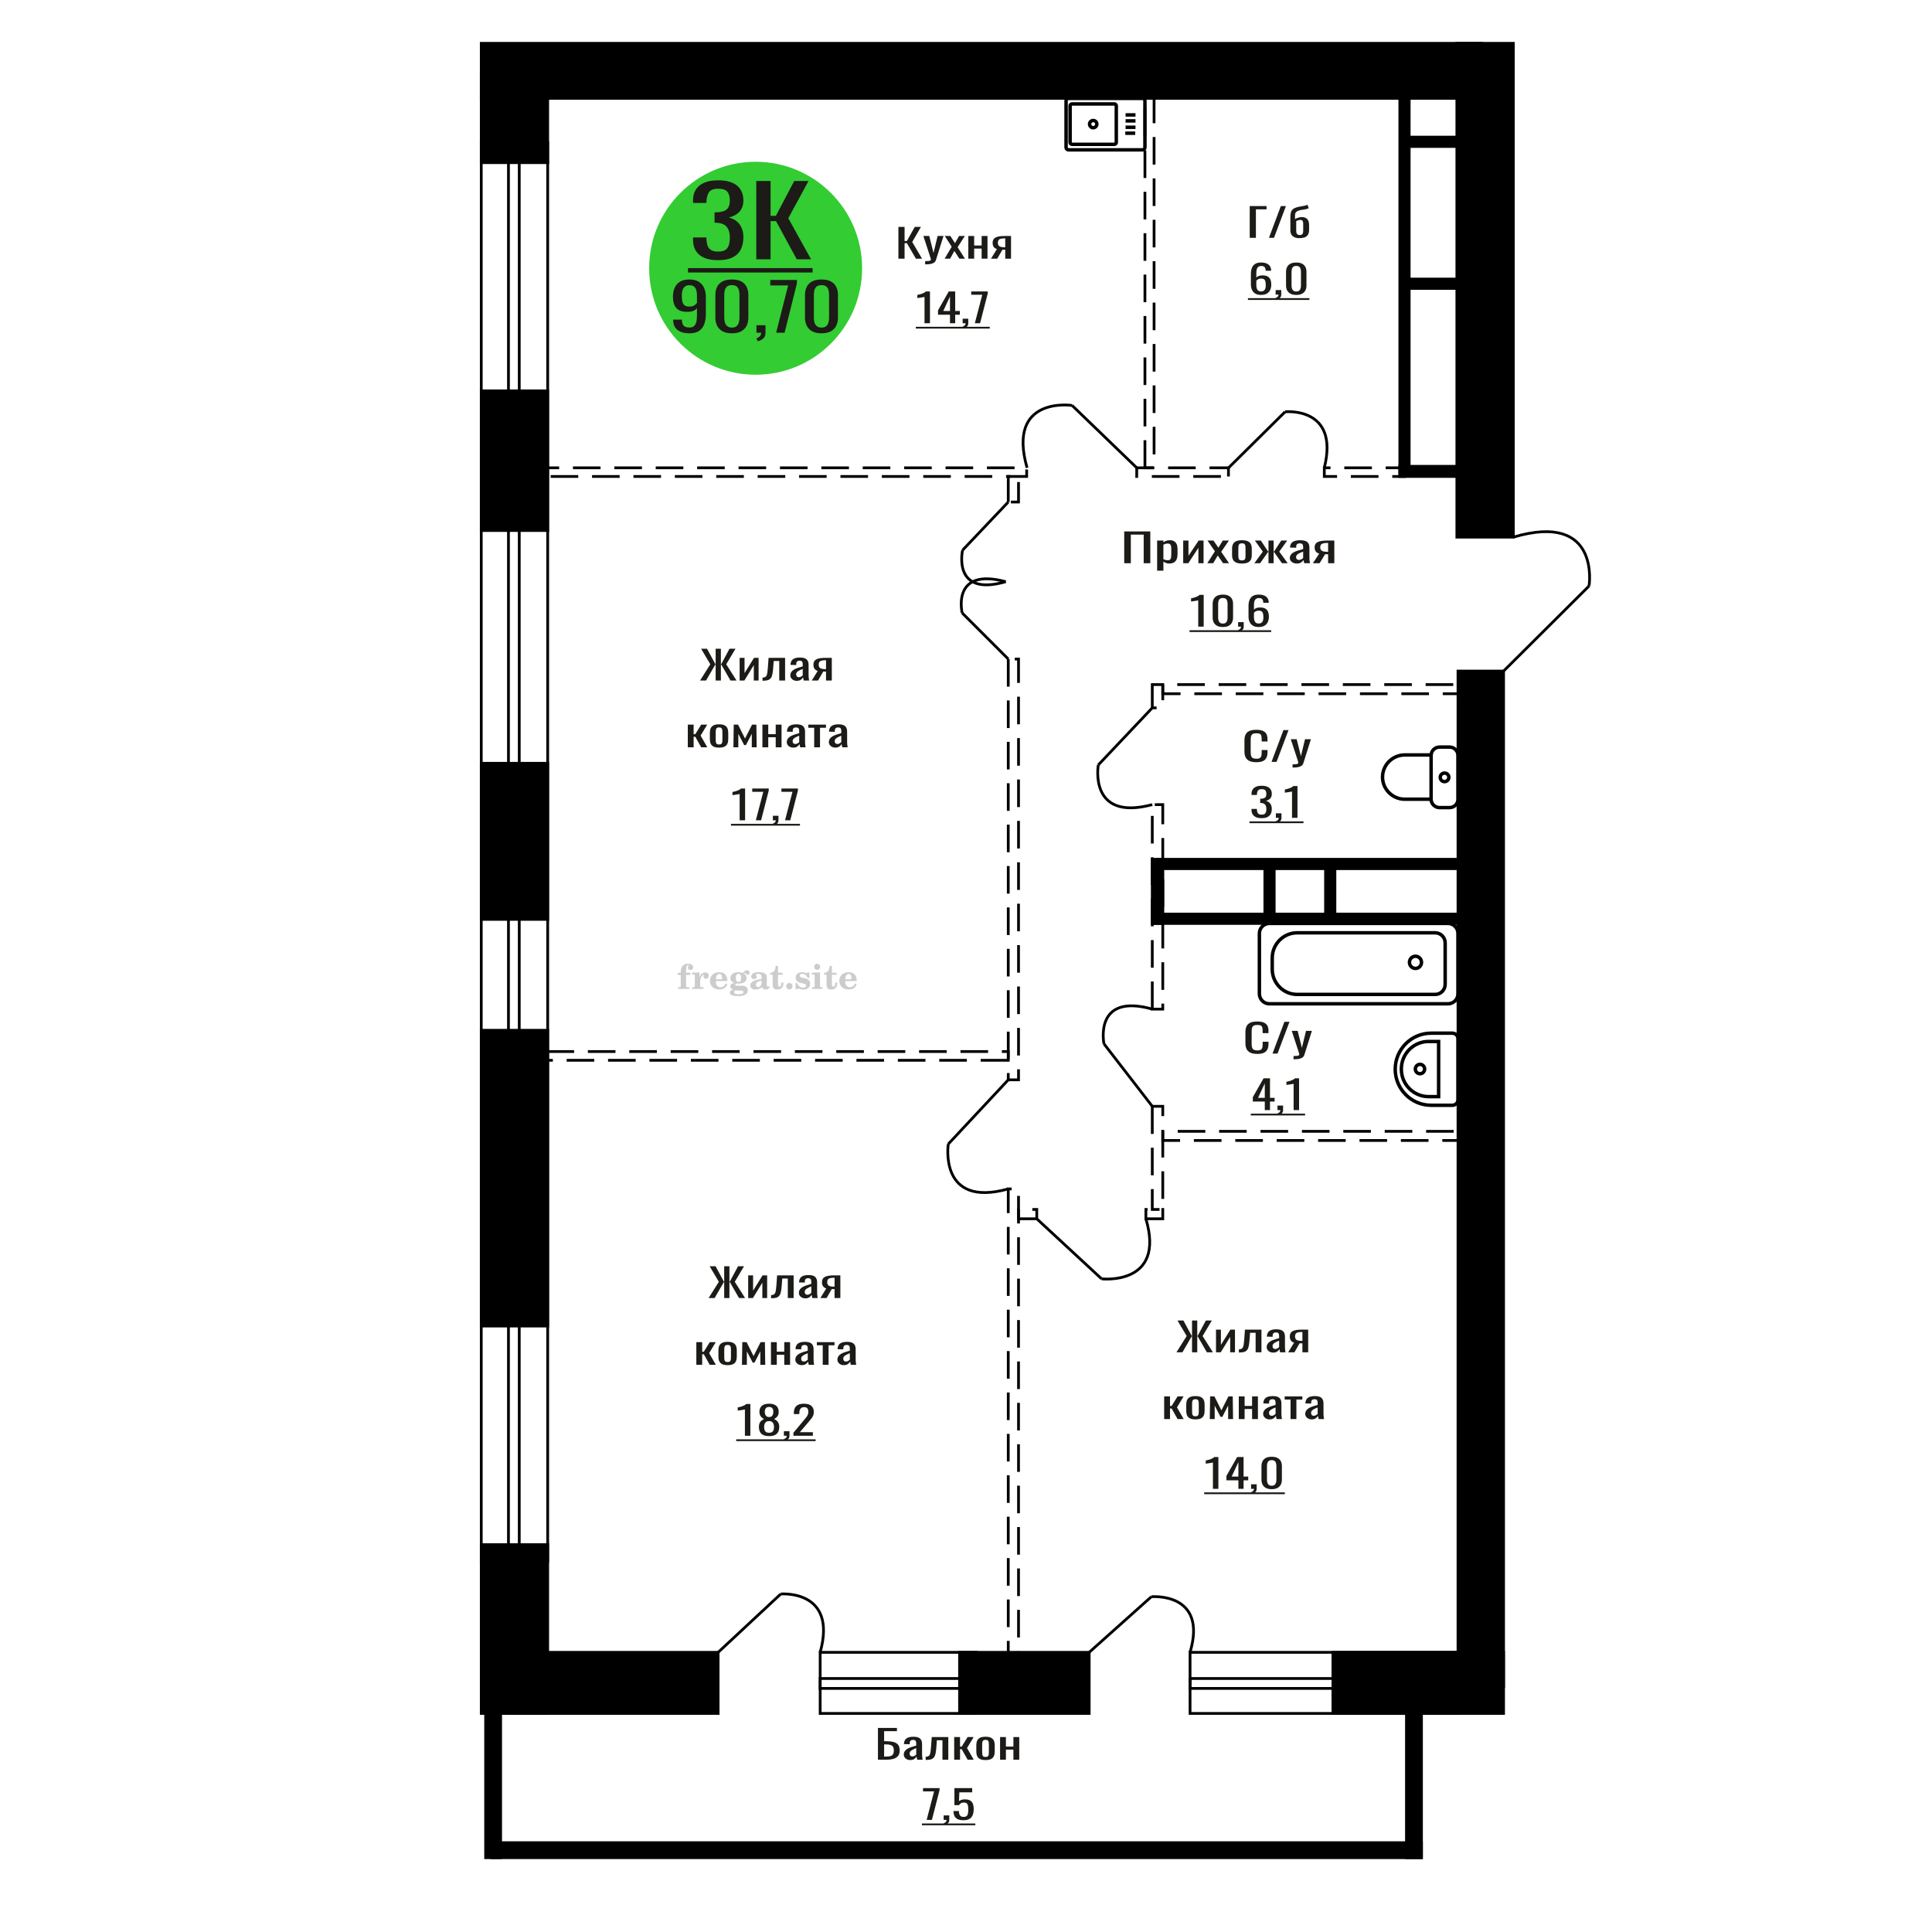 <?xml version="1.0" encoding="UTF-8"?>
<!DOCTYPE svg PUBLIC "-//W3C//DTD SVG 1.1//EN" "http://www.w3.org/Graphics/SVG/1.1/DTD/svg11.dtd">
<!-- Creator: CorelDRAW 2019 -->
<svg xmlns="http://www.w3.org/2000/svg" xml:space="preserve" width="140mm" height="140mm" version="1.1" style="shape-rendering:geometricPrecision; text-rendering:geometricPrecision; image-rendering:optimizeQuality; fill-rule:evenodd; clip-rule:evenodd"
viewBox="0 0 14000 14000"
 xmlns:xlink="http://www.w3.org/1999/xlink">
 <defs>
  <style type="text/css">
   <![CDATA[
    .str0 {stroke:black;stroke-width:25;stroke-miterlimit:22.926}
    .str2 {stroke:black;stroke-width:25.01;stroke-miterlimit:22.926}
    .str1 {stroke:black;stroke-width:20;stroke-miterlimit:22.926}
    .str3 {stroke:black;stroke-width:20;stroke-miterlimit:22.926;stroke-dasharray:200 100}
    .fil1 {fill:none}
    .fil5 {fill:black}
    .fil4 {fill:#1C1B17}
    .fil3 {fill:#33CC33}
    .fil0 {fill:#1C1B17;fill-rule:nonzero}
    .fil2 {fill:#CCCCCC;fill-rule:nonzero}
   ]]>
  </style>
 </defs>
 <g id="Слой_x0020_1">
  <polygon class="fil0" points="8146.56,4081.3 8146.56,3850.98 8335.48,3850.98 8335.48,4081.3 8287.61,4081.3 8287.61,3874.01 8194.43,3874.01 8194.43,4081.3 "/>
  <path id="1" class="fil0" d="M8385.04 4135.33l0 -218.38 45.33 0 0 13.08c5.36,-4.17 11.86,-7.78 19.49,-10.81 7.62,-3.03 16.65,-4.55 27.11,-4.55 12.71,0 22.81,2.23 30.28,6.68 7.48,4.46 13.07,10.05 16.73,16.78 3.68,6.73 6.08,13.55 7.21,20.47 1.12,6.92 1.69,12.85 1.69,17.77l0 39.81c0,11.57 -1.69,22.51 -5.08,32.85 -3.38,10.33 -9.54,18.67 -18.43,25.02 -8.89,6.35 -21.39,9.52 -37.48,9.52 -8.76,0 -16.52,-1.46 -23.3,-4.4 -6.78,-2.94 -12.86,-6.31 -18.22,-10.1l0 66.26 -45.33 0zm77.96 -75.64c7.89,0 13.54,-1.94 16.93,-5.83 3.38,-3.89 5.51,-9.15 6.35,-15.78 0.85,-6.64 1.28,-13.93 1.28,-21.9l0 -39.81c0,-6.82 -0.57,-13.12 -1.7,-18.9 -1.13,-5.79 -3.53,-10.38 -7.19,-13.8 -3.68,-3.41 -9.46,-5.11 -17.37,-5.11 -5.93,0 -11.58,0.85 -16.96,2.56 -5.36,1.7 -10.02,3.69 -13.97,5.97l0 105.21c4.23,2.08 9.04,3.84 14.41,5.26 5.36,1.42 11.44,2.13 18.22,2.13z"/>
  <polygon id="2" class="fil0" points="8573.96,4081.3 8573.96,3916.95 8612.1,3916.95 8612.1,4027.56 8685.79,3916.95 8721.38,3916.95 8721.38,4081.3 8684.11,4081.3 8684.11,3969.83 8610.82,4081.3 "/>
  <polygon id="3" class="fil0" points="8748.49,4081.3 8803.55,3994.86 8749.76,3916.95 8792.98,3916.95 8828.98,3968.98 8860.74,3916.95 8905.22,3916.95 8849.3,3998.55 8906.07,4081.3 8862.86,4081.3 8824.32,4025.57 8791.28,4081.3 "/>
  <path id="4" class="fil0" d="M8999.68 4083.57c-18.08,0 -32.34,-2.46 -42.78,-7.39 -10.46,-4.93 -17.86,-11.94 -22.24,-21.04 -4.38,-9.1 -6.57,-19.81 -6.57,-32.13l0 -47.77c0,-12.32 2.19,-23.03 6.57,-32.13 4.38,-9.1 11.78,-16.12 22.24,-21.05 10.44,-4.92 24.7,-7.39 42.78,-7.39 18.07,0 32.26,2.47 42.56,7.39 10.31,4.93 17.66,11.95 22.04,21.05 4.38,9.1 6.57,19.81 6.57,32.13l0 47.77c0,12.32 -2.19,23.03 -6.57,32.13 -4.38,9.1 -11.73,16.11 -22.04,21.04 -10.3,4.93 -24.49,7.39 -42.56,7.39zm0 -22.46c8.75,0 14.9,-1.7 18.43,-5.12 3.53,-3.41 5.65,-7.91 6.35,-13.5 0.7,-5.6 1.06,-11.43 1.06,-17.49l0 -51.47c0,-6.25 -0.36,-12.13 -1.06,-17.63 -0.7,-5.5 -2.82,-10 -6.35,-13.5 -3.53,-3.51 -9.68,-5.27 -18.43,-5.27 -8.76,0 -14.97,1.76 -18.63,5.27 -3.68,3.5 -5.87,8 -6.57,13.5 -0.72,5.5 -1.06,11.38 -1.06,17.63l0 51.47c0,6.06 0.34,11.89 1.06,17.49 0.7,5.59 2.89,10.09 6.57,13.5 3.66,3.42 9.87,5.12 18.63,5.12z"/>
  <polygon id="5" class="fil0" points="9089.48,4081.3 9150.9,3997.42 9093.3,3916.95 9136.5,3916.95 9188.61,3996 9191.99,3996 9191.99,3916.95 9229.26,3916.95 9229.26,3996 9232.66,3996 9284.33,3916.95 9327.53,3916.95 9269.93,3997.42 9331.35,4081.3 9289.41,4081.3 9232.66,4000.54 9229.26,4000.54 9229.26,4081.3 9191.99,4081.3 9191.99,4000.54 9188.17,4000.54 9131.42,4081.3 "/>
  <path id="6" class="fil0" d="M9395.75 4083.57c-9.61,0 -18.07,-1.84 -25.42,-5.54 -7.34,-3.7 -13.14,-8.44 -17.37,-14.22 -4.24,-5.78 -6.36,-11.89 -6.36,-18.34 0,-10.23 2.55,-18.86 7.63,-25.87 5.08,-7.02 12.07,-12.94 20.97,-17.78 8.9,-4.83 19.21,-9.05 30.91,-12.65 11.73,-3.6 24.08,-7.11 37.07,-10.52l0 -11.66c0,-6.63 -0.55,-12.13 -1.69,-16.49 -1.13,-4.36 -3.47,-7.63 -6.98,-9.81 -3.53,-2.18 -8.84,-3.27 -15.9,-3.27 -6.21,0 -11.21,0.95 -15.03,2.84 -3.81,1.9 -6.57,4.6 -8.27,8.11 -1.68,3.5 -2.53,7.63 -2.53,12.37l0 8.24 -44.9 -1.14c0.55,-18.19 6.78,-31.61 18.64,-40.23 11.86,-8.63 30.21,-12.94 55.06,-12.94 24.29,0 41.52,4.46 51.67,13.37 10.18,8.9 15.26,21.8 15.26,38.67l0 75.07c0,5.11 0.21,10.04 0.64,14.78 0.42,4.74 0.98,9.15 1.68,13.22 0.72,4.08 1.34,7.92 1.91,11.52l-41.5 0c-0.85,-3.03 -1.91,-6.87 -3.19,-11.52 -1.27,-4.64 -2.18,-8.86 -2.74,-12.65 -2.83,6.45 -8.27,12.46 -16.31,18.06 -8.05,5.59 -19.13,8.38 -33.25,8.38zm17.78 -26.16c4.52,0 8.76,-0.85 12.71,-2.55 3.95,-1.71 7.48,-3.65 10.59,-5.83 3.1,-2.18 5.23,-3.94 6.35,-5.26l0 -46.64c-7.05,2.66 -13.69,5.31 -19.9,7.96 -6.22,2.66 -11.65,5.45 -16.32,8.39 -4.66,2.94 -8.32,6.26 -11,9.95 -2.69,3.7 -4.03,7.92 -4.03,12.66 0,6.63 1.84,11.85 5.5,15.64 3.68,3.79 9.04,5.68 16.1,5.68z"/>
  <path id="7" class="fil0" d="M9513.49 4081.3l46.18 -69.67c-7.91,-2.08 -14.33,-5.21 -19.28,-9.38 -4.94,-4.17 -8.53,-9.29 -10.8,-15.35 -2.26,-6.07 -3.39,-12.89 -3.39,-20.48 0,-8.72 1.7,-16.21 5.09,-22.46 3.38,-6.26 8.75,-11.38 16.09,-15.36 7.35,-3.98 17.09,-6.92 29.23,-8.81 12.14,-1.9 27.11,-2.84 44.9,-2.84l47.44 0 0 164.35 -44.89 0 0 -64.83c-4.52,0 -8.33,-0.05 -11.45,-0.14 -3.09,-0.1 -6.49,-0.24 -10.15,-0.43l-40.26 65.4 -48.71 0zm105.49 -82.46c0.56,0 1.47,0 2.74,0 1.28,0 2.05,0 2.34,0l0 -64.55c-0.29,0 -1.06,0 -2.34,0 -1.27,0 -2.04,0 -2.33,0 -13.27,0 -23.79,1.09 -31.55,3.27 -7.77,2.18 -13.21,5.59 -16.31,10.24 -3.11,4.64 -4.66,10.85 -4.66,18.62 0,10.81 3.6,18.86 10.8,24.17 7.21,5.31 20.97,8.06 41.31,8.25z"/>
  <path class="fil1 str0" d="M7742.65 1085.94l536.48 0c9.63,0 17.5,-7.84 17.5,-17.41l0 -338.24c0,-9.58 -7.87,-17.41 -17.5,-17.41l-536.48 0c-9.62,0 -17.5,7.83 -17.5,17.41l0 338.24c0,9.57 7.88,17.41 17.5,17.41zm25.51 -40.18l307.21 0c7.55,0 13.73,-6.14 13.73,-13.66l0 -265.38c0,-7.52 -6.18,-13.67 -13.73,-13.67l-307.21 0c-7.55,0 -13.73,6.15 -13.73,13.67l0 265.38c0,7.52 6.18,13.66 13.73,13.66zm153.6 -120.1c14.58,0 26.4,-11.75 26.4,-26.25 0,-14.5 -11.82,-26.25 -26.4,-26.25 -14.57,0 -26.39,11.75 -26.39,26.25 0,14.5 11.82,26.25 26.39,26.25zm232.58 39.75l71.94 0m-69.94 -43.2l71.94 0m-71.94 -46.28l71.94 0m-71.94 -43.2l71.94 0"/>
  <path class="fil2" d="M4910.92 7064.52l0 -15.56 21.89 0 0 -4.94c0,-19.22 4.57,-34.11 13.75,-44.77 9.18,-10.66 22.06,-15.97 38.61,-15.97 11.6,0 20.78,2.38 27.57,7.12 6.79,4.73 10.21,11.11 10.21,19.14 0,5.96 -1.81,10.65 -5.44,14.07 -3.62,3.42 -8.64,5.1 -15.1,5.1 -5.31,0 -9.63,-1.56 -12.96,-4.69 -3.34,-3.13 -5.03,-7.16 -5.03,-12.06 0,-5.14 2.31,-9.71 6.96,-13.74 0.95,-0.95 1.44,-1.57 1.44,-1.81 0,-0.87 -0.41,-1.53 -1.19,-1.9 -0.83,-0.41 -2.14,-0.61 -4,-0.61 -6.13,0 -10.37,3.12 -12.71,9.34 -2.39,6.21 -3.58,18.85 -3.58,37.9l0 7.82 31.07 0 0 15.56 -31.07 0 0 80.01c0,3.62 0.74,6.09 2.26,7.41 1.52,1.31 4.45,1.97 8.77,1.97l13.17 0 0 12.35 -81.99 0 0 -12.35 10.83 -0.24c3.29,-0.17 5.51,-0.87 6.71,-2.19 1.15,-1.27 1.72,-3.58 1.72,-6.95l0 -80.01 -21.89 0z"/>
  <path id="1" class="fil2" d="M5015.04 7166.26l0 -12.35 11.57 -0.24c3.37,-0.25 5.64,-0.99 6.75,-2.23 1.11,-1.23 1.68,-3.54 1.68,-6.91l0 -73.92c0,-3.95 -0.86,-6.58 -2.63,-7.86 -1.77,-1.27 -5.43,-1.93 -10.99,-1.93 -0.74,0 -1.93,0.04 -3.58,0.12 -1.65,0.08 -2.88,0.12 -3.79,0.12l0 -12.1 55.03 -2.71 0 33.99c4.86,-11.15 10.62,-19.59 17.41,-25.27 6.75,-5.64 14.36,-8.48 22.88,-8.48 7.91,0 14.33,2.23 19.26,6.63 4.94,4.45 7.41,10.08 7.41,17 0,6.75 -1.81,12.14 -5.47,16.21 -3.66,4.08 -8.48,6.09 -14.45,6.09 -5.55,0 -10.08,-1.76 -13.58,-5.35 -3.5,-3.58 -5.27,-8.23 -5.27,-13.95 0,-2.26 0.37,-4.32 1.11,-6.25 0.7,-1.94 1.86,-3.79 3.38,-5.56 -9.18,2.96 -16.13,9.34 -20.95,19.06 -4.82,9.71 -7.24,22.39 -7.24,37.98l0 26.18c0,3.37 0.57,5.68 1.73,6.95 1.19,1.32 3.41,2.02 6.7,2.19l15.77 0.24 0 12.35 -82.73 0z"/>
  <path id="2" class="fil2" d="M5259.56 7125.51l10.86 5.19c-3.87,12.92 -10.62,22.76 -20.29,29.47 -9.71,6.71 -22.02,10.04 -36.96,10.04 -20.49,0 -37,-5.76 -49.59,-17.24 -12.55,-11.49 -18.85,-26.55 -18.85,-45.19 0,-18.61 6.25,-33.75 18.72,-45.36 12.52,-11.6 28.86,-17.41 49.02,-17.41 18.4,0 32.68,5.31 42.89,15.97 10.2,10.62 15.31,25.56 15.31,44.74l0 3.25 -82.97 0 0 1.69c0,14.28 2.88,25.06 8.6,32.35 5.76,7.28 14.32,10.9 25.64,10.9 8.27,0 15.56,-2.38 21.81,-7.16 6.3,-4.77 11.57,-11.85 15.81,-21.24zm-71.86 -29.38l37.94 0c2.6,0 4.41,-0.58 5.43,-1.69 1.03,-1.11 1.57,-3.17 1.57,-6.17 0,-10.62 -1.61,-18.36 -4.78,-23.17 -3.16,-4.82 -8.14,-7.25 -14.98,-7.25 -7.86,0 -13.87,3.17 -18.02,9.47 -4.12,6.34 -6.51,15.93 -7.16,28.81z"/>
  <path id="3" class="fil2" d="M5316.02 7170.75c-7.98,-2.02 -13.99,-4.98 -18.07,-8.98 -4.07,-3.99 -6.09,-8.89 -6.09,-14.77 0,-6.5 2.68,-11.85 8.07,-16.09 5.39,-4.2 13.17,-7.08 23.29,-8.61 -9.96,-2.67 -17.53,-7.03 -22.76,-13.17 -5.22,-6.09 -7.86,-13.54 -7.86,-22.3 0,-12.51 5.31,-22.72 15.93,-30.54 10.62,-7.86 24.49,-11.77 41.61,-11.77 6.05,0 11.73,0.62 17.12,1.81 5.39,1.19 10.62,3 15.68,5.39l4.24 -6.13c3.29,-4.69 7.24,-8.27 11.81,-10.83 4.57,-2.55 9.35,-3.82 14.33,-3.82 5.47,0 9.91,1.56 13.37,4.69 3.46,3.17 5.19,7.2 5.19,12.1 0,4.81 -1.32,8.77 -4,11.77 -2.63,3 -6.09,4.53 -10.33,4.53 -2.92,0 -5.39,-0.62 -7.49,-1.86 -2.1,-1.27 -3.78,-3.16 -5.06,-5.72 -0.49,-0.98 -0.78,-2.18 -0.95,-3.62 -0.24,-2.01 -1.11,-3.04 -2.55,-3.13 -1.44,0 -3.04,0.7 -4.81,2.1 -1.77,1.4 -3.21,3.17 -4.32,5.31 6.09,4.2 10.53,8.69 13.33,13.5 2.8,4.86 4.2,10.41 4.2,16.67 0,12.55 -5.1,22.39 -15.27,29.51 -10.17,7.12 -24.28,10.7 -42.35,10.7 -1.52,0 -3.66,-0.08 -6.42,-0.25 -2.72,-0.16 -4.69,-0.24 -5.89,-0.24 -3.78,0 -6.75,0.7 -8.84,2.14 -2.14,1.4 -3.22,3.33 -3.22,5.8 0,2.84 0.95,4.82 2.84,5.93 1.9,1.11 5.19,1.68 9.92,1.68l17.91 0c9.38,0 17.57,0.29 24.53,0.91 6.99,0.62 11.77,1.4 14.44,2.35 6.75,2.42 12.02,6.42 15.81,12.05 3.78,5.64 5.68,12.15 5.68,19.51 0,13.01 -6.18,23.01 -18.52,30.01 -12.35,6.99 -30.05,10.49 -53.14,10.49 -19.63,0 -34.4,-2.14 -44.32,-6.38 -9.92,-4.28 -14.9,-10.62 -14.9,-19.05 0,-5.56 2.43,-10.17 7.24,-13.92 4.82,-3.74 11.69,-6.33 20.62,-7.77zm12.14 6.87c-3.13,1.28 -5.35,2.76 -6.67,4.4 -1.31,1.65 -1.97,3.79 -1.97,6.46 0,5.4 2.34,9.39 7,11.94 4.65,2.59 11.89,3.87 21.73,3.87 13.33,0 23.21,-1.24 29.59,-3.66 6.38,-2.47 9.59,-6.26 9.59,-11.45 0,-4.07 -1.73,-7.03 -5.19,-8.84 -3.46,-1.82 -9.38,-2.72 -17.78,-2.72l-36.3 0zm4.2 -91.45c0,10.16 1.52,17.57 4.57,22.22 3.09,4.65 7.86,7 14.4,7 6.59,0 11.44,-2.35 14.61,-7.08 3.13,-4.69 4.7,-12.06 4.7,-22.14 0,-9.88 -1.57,-17.2 -4.7,-21.94 -3.17,-4.73 -8.02,-7.12 -14.61,-7.12 -6.54,0 -11.31,2.39 -14.4,7.12 -3.05,4.74 -4.57,12.06 -4.57,21.94z"/>
  <path id="4" class="fil2" d="M5518.35 7106.5c-14.61,2.35 -25.02,5.8 -31.2,10.37 -6.21,4.57 -9.3,10.99 -9.3,19.3 0,5.07 1.4,9.06 4.16,12.06 2.76,2.97 6.5,4.45 11.15,4.45 7.62,0 13.75,-2.84 18.32,-8.52 4.57,-5.68 6.87,-13.46 6.87,-23.34l0 -14.32zm38.28 31.28c0,3.95 0.7,6.75 2.1,8.44 1.4,1.68 3.7,2.51 6.83,2.51 1.44,0 3.09,-0.41 4.94,-1.28 1.85,-0.82 3,-1.23 3.5,-1.23 0.94,0 1.72,0.28 2.3,0.94 0.54,0.66 0.82,1.57 0.82,2.8 0,5.15 -2.92,9.84 -8.8,14.12 -5.89,4.24 -12.93,6.38 -21.12,6.38 -6.13,0 -11.36,-1.61 -15.68,-4.86 -4.36,-3.25 -6.91,-7.45 -7.74,-12.55 -6.75,5.51 -14.4,9.79 -22.96,12.84 -8.56,3.05 -17.37,4.57 -26.46,4.57 -11.82,0 -20.99,-2.55 -27.5,-7.7 -6.5,-5.14 -9.75,-12.39 -9.75,-21.73 0,-12.43 6.54,-22.43 19.59,-29.92 13.05,-7.53 33.71,-13.17 61.9,-16.96l0 -13.41c0,-8.69 -1.73,-14.82 -5.19,-18.44 -3.45,-3.62 -9.22,-5.43 -17.24,-5.43 -5.23,0 -9.63,0.86 -13.17,2.59 -3.58,1.73 -5.39,3.74 -5.39,5.97 0,0.57 1.07,2.22 3.21,4.98 2.14,2.71 3.21,5.76 3.21,9.17 0,4.65 -1.81,8.4 -5.48,11.28 -3.66,2.84 -8.43,4.28 -14.28,4.28 -5.97,0 -10.9,-1.73 -14.86,-5.18 -3.91,-3.46 -5.88,-7.78 -5.88,-13.01 0,-10.29 4.94,-18.27 14.82,-23.95 9.91,-5.64 23.87,-8.48 41.98,-8.48 10.12,0 19.01,1.03 26.71,3.09 7.65,2.01 13.99,5.06 18.97,9.05 3.95,3.09 6.71,6.54 8.27,10.45 1.57,3.87 2.35,9.84 2.35,17.87l0 52.8z"/>
  <path id="5" class="fil2" d="M5676.27 7119.59c0,0.57 0.09,1.44 0.21,2.59 0.12,1.15 0.16,2.02 0.16,2.59 0,14.45 -3.82,25.73 -11.48,33.83 -7.69,8.07 -18.35,12.1 -31.98,12.1 -12.43,0 -21.27,-2.92 -26.5,-8.8 -5.23,-5.85 -7.82,-16.18 -7.82,-30.99l0 -67.38 -17.78 0 0 -13.25c12.22,-0.78 21.73,-5.56 28.48,-14.24 6.75,-8.68 10.45,-20.95 11.11,-36.71l16.96 0 0 49.63 33.33 0 0 14.57 -33.33 0 0 65.44c0,8.36 0.78,13.91 2.3,16.63 1.53,2.76 4.2,4.12 8.07,4.12 4.73,0 8.31,-2.52 10.78,-7.5 2.43,-4.98 3.79,-12.51 4.04,-22.63l13.45 0z"/>
  <path id="6" class="fil2" d="M5719.94 7123.29c6.25,0 11.69,2.27 16.26,6.83 4.56,4.53 6.87,9.96 6.87,16.3 0,6.38 -2.26,11.86 -6.83,16.42 -4.53,4.57 -9.96,6.88 -16.3,6.88 -6.3,0 -11.69,-2.31 -16.22,-6.88 -4.57,-4.56 -6.83,-10.04 -6.83,-16.42 0,-6.25 2.31,-11.69 6.87,-16.25 4.57,-4.57 9.96,-6.88 16.18,-6.88z"/>
  <path id="7" class="fil2" d="M5764.8 7122.8l10.66 0c5.06,11.19 11.49,19.75 19.26,25.68 7.82,5.93 16.51,8.89 26.14,8.89 6.3,0 11.28,-1.4 14.94,-4.16 3.7,-2.8 5.55,-6.5 5.55,-11.19 0,-4.2 -1.6,-7.41 -4.85,-9.67 -3.25,-2.27 -10.17,-4.49 -20.79,-6.67 -18.23,-3.5 -31.07,-8.44 -38.52,-14.73 -7.45,-6.3 -11.15,-15.11 -11.15,-26.43 0,-12.55 4.15,-22.26 12.47,-29.14 8.31,-6.91 20.12,-10.37 35.39,-10.37 5.68,0 11.12,0.7 16.18,2.14 5.1,1.44 9.75,3.5 13.95,6.22l9.67 -6.63 10.17 0 1.19 39.51 -11.61 0c-4.32,-9.26 -9.91,-16.54 -16.75,-21.77 -6.83,-5.23 -14.15,-7.86 -22.02,-7.86 -5.96,0 -10.82,1.32 -14.56,3.99 -3.79,2.68 -5.68,6.01 -5.68,10.04 0,7.66 9.75,13.21 29.22,16.67 2.34,0.41 4.15,0.74 5.43,0.99 13.75,2.55 24.12,7.2 31.03,13.95 6.92,6.75 10.37,15.52 10.37,26.26 0,12.96 -4.36,23.21 -13.08,30.78 -8.73,7.62 -20.62,11.4 -35.73,11.4 -6.75,0 -13.17,-0.78 -19.18,-2.38 -6.05,-1.61 -11.48,-3.91 -16.42,-6.96l-10.62 7.37 -9.92 0 -0.74 -45.93z"/>
  <path id="8" class="fil2" d="M5899.84 7005.75c0,-6.13 2.1,-11.32 6.33,-15.56 4.24,-4.28 9.35,-6.42 15.4,-6.42 5.8,0 10.82,2.14 15.1,6.46 4.24,4.32 6.38,9.47 6.38,15.52 0,6.05 -2.1,11.23 -6.34,15.64 -4.24,4.4 -9.26,6.58 -15.14,6.58 -6.05,0 -11.16,-2.14 -15.4,-6.46 -4.23,-4.32 -6.33,-9.55 -6.33,-15.76zm42.22 138.74c0,3.46 0.58,5.84 1.69,7.08 1.15,1.23 3.42,1.93 6.79,2.1l9.8 0.24 0 12.35 -76.31 0 0 -12.35 10.74 -0.24c3.34,-0.17 5.6,-0.87 6.75,-2.19 1.2,-1.27 1.77,-3.62 1.77,-6.99l0 -73.92c0,-3.91 -0.86,-6.54 -2.63,-7.82 -1.77,-1.27 -5.39,-1.93 -10.87,-1.93 -0.74,0 -1.89,0.04 -3.58,0.12 -1.64,0.08 -2.92,0.12 -3.91,0.12l0 -12.1 59.76 -2.71 0 98.24z"/>
  <path id="9" class="fil2" d="M6066.93 7119.59c0,0.57 0.09,1.44 0.21,2.59 0.12,1.15 0.16,2.02 0.16,2.59 0,14.45 -3.82,25.73 -11.48,33.83 -7.69,8.07 -18.35,12.1 -31.98,12.1 -12.43,0 -21.27,-2.92 -26.5,-8.8 -5.23,-5.85 -7.82,-16.18 -7.82,-30.99l0 -67.38 -17.78 0 0 -13.25c12.22,-0.78 21.73,-5.56 28.48,-14.24 6.75,-8.68 10.45,-20.95 11.11,-36.71l16.96 0 0 49.63 33.33 0 0 14.57 -33.33 0 0 65.44c0,8.36 0.78,13.91 2.3,16.63 1.53,2.76 4.2,4.12 8.07,4.12 4.73,0 8.31,-2.52 10.78,-7.5 2.43,-4.98 3.79,-12.51 4.04,-22.63l13.45 0z"/>
  <path id="10" class="fil2" d="M6196.95 7125.51l10.86 5.19c-3.87,12.92 -10.62,22.76 -20.29,29.47 -9.71,6.71 -22.02,10.04 -36.96,10.04 -20.49,0 -37,-5.76 -49.59,-17.24 -12.55,-11.49 -18.85,-26.55 -18.85,-45.19 0,-18.61 6.25,-33.75 18.72,-45.36 12.52,-11.6 28.86,-17.41 49.02,-17.41 18.4,0 32.68,5.31 42.89,15.97 10.2,10.62 15.31,25.56 15.31,44.74l0 3.25 -82.97 0 0 1.69c0,14.28 2.88,25.06 8.6,32.35 5.76,7.28 14.32,10.9 25.64,10.9 8.27,0 15.56,-2.38 21.81,-7.16 6.3,-4.77 11.57,-11.85 15.81,-21.24zm-71.86 -29.38l37.94 0c2.6,0 4.41,-0.58 5.43,-1.69 1.03,-1.11 1.57,-3.17 1.57,-6.17 0,-10.62 -1.61,-18.36 -4.78,-23.17 -3.16,-4.82 -8.14,-7.25 -14.98,-7.25 -7.86,0 -13.87,3.17 -18.02,9.47 -4.12,6.34 -6.51,15.93 -7.16,28.81z"/>
  <circle class="fil3" cx="5475.6" cy="1943.81" r="771.53"/>
  <path class="fil0" d="M4996.21 2415.33c-25.03,0 -46.37,-3.7 -64.05,-11.1 -17.67,-7.4 -31.08,-18.18 -40.21,-32.35 -9.14,-14.17 -13.9,-31.33 -14.31,-51.48 0,-0.63 0,-1.33 0,-2.12 0,-0.79 0,-1.5 0,-2.13l63.76 0c0,18.26 3.77,32.35 11.31,42.27 7.54,9.92 22.24,14.88 44.09,14.88 11.91,0 21.83,-2.91 29.78,-8.74 7.95,-5.82 13.9,-14.8 17.88,-26.92 3.97,-12.12 5.95,-27.47 5.95,-46.04l0 -58.09c-5.95,7.87 -14.8,14.24 -26.5,19.12 -11.72,4.88 -26.32,7.32 -43.8,7.32 -26.6,0 -47.46,-4.64 -62.54,-13.93 -15.1,-9.29 -25.72,-22.2 -31.88,-38.72 -6.16,-16.53 -9.23,-35.82 -9.23,-57.86 0,-23.3 3.97,-44.31 11.92,-63.05 7.93,-18.73 20.75,-33.61 38.42,-44.63 17.67,-11.01 40.81,-16.52 69.41,-16.52 27.8,0 50.43,5.58 67.9,16.76 17.48,11.18 30.29,26.21 38.44,45.1 8.13,18.89 12.21,39.99 12.21,63.29l0 128.45c0,24.56 -3.58,47.23 -10.72,68.01 -7.16,20.78 -19.27,37.39 -36.35,49.83 -17.08,12.43 -40.91,18.65 -71.48,18.65zm0 -193.63c13.9,0 25.21,-2.76 33.95,-8.26 8.73,-5.51 15.48,-11.58 20.25,-18.19l0 -56.67c0,-13.22 -1.59,-25.27 -4.77,-36.13 -3.16,-10.86 -8.73,-19.52 -16.67,-25.97 -7.95,-6.46 -18.86,-9.68 -32.76,-9.68 -13.91,0 -24.93,3.3 -33.07,9.91 -8.15,6.61 -13.9,15.19 -17.28,25.74 -3.38,10.55 -5.06,22.12 -5.06,34.71 0,15.12 0.89,29.13 2.68,42.04 1.79,12.9 6.56,23.22 14.29,30.93 7.74,7.71 20.56,11.57 38.44,11.57z"/>
  <path id="1" class="fil0" d="M5303.61 2415.33c-27.41,0 -49.94,-4.88 -67.61,-14.64 -17.69,-9.76 -30.8,-23.14 -39.32,-40.14 -8.54,-17 -12.82,-36.37 -12.82,-58.09l0 -164.82c0,-22.36 4.18,-41.96 12.51,-58.8 8.34,-16.85 21.35,-29.99 39.02,-39.44 17.67,-9.44 40.42,-14.16 68.22,-14.16 27.8,0 50.43,4.72 67.92,14.16 17.47,9.45 30.37,22.59 38.71,39.44 8.35,16.84 12.51,36.44 12.51,58.8l0 164.82c0,22.04 -4.26,41.56 -12.8,58.56 -8.54,17 -21.54,30.3 -39.03,39.91 -17.47,9.6 -39.91,14.4 -67.31,14.4zm0 -41.56c15.09,0 26.5,-3.46 34.25,-10.39 7.74,-6.93 13.11,-15.82 16.08,-26.68 2.99,-10.86 4.48,-22.12 4.48,-33.77l0 -165.77c0,-12.28 -1.4,-23.85 -4.18,-34.71 -2.77,-10.86 -8.03,-19.6 -15.78,-26.21 -7.74,-6.61 -19.36,-9.92 -34.85,-9.92 -15.49,0 -27.21,3.31 -35.16,9.92 -7.93,6.61 -13.29,15.35 -16.08,26.21 -2.78,10.86 -4.16,22.43 -4.16,34.71l0 165.77c0,11.65 1.49,22.91 4.46,33.77 2.98,10.86 8.54,19.75 16.68,26.68 8.15,6.93 19.56,10.39 34.26,10.39z"/>
  <path id="2" class="fil0" d="M5491.26 2472.95l-10.13 -21.73c10.73,-2.83 19.17,-7.79 25.32,-14.87 6.16,-7.09 9.24,-15.51 9.24,-25.27l-33.96 0 0 -54.31 65.53 0 0 53.37c0,16.68 -4.57,29.98 -13.7,39.9 -9.13,9.92 -23.24,17.55 -42.3,22.91z"/>
  <polygon id="3" class="fil0" points="5624.11,2411.08 5711.09,2068.21 5581.81,2068.21 5581.81,2028.54 5774.84,2028.54 5774.84,2053.1 5685.47,2411.08 "/>
  <path id="4" class="fil0" d="M5952.97 2415.33c-27.41,0 -49.94,-4.88 -67.61,-14.64 -17.69,-9.76 -30.8,-23.14 -39.32,-40.14 -8.54,-17 -12.82,-36.37 -12.82,-58.09l0 -164.82c0,-22.36 4.17,-41.96 12.51,-58.8 8.34,-16.85 21.35,-29.99 39.02,-39.44 17.67,-9.44 40.42,-14.16 68.22,-14.16 27.8,0 50.43,4.72 67.92,14.16 17.47,9.45 30.37,22.59 38.71,39.44 8.35,16.84 12.51,36.44 12.51,58.8l0 164.82c0,22.04 -4.26,41.56 -12.8,58.56 -8.54,17 -21.55,30.3 -39.03,39.91 -17.47,9.6 -39.91,14.4 -67.31,14.4zm0 -41.56c15.09,0 26.5,-3.46 34.25,-10.39 7.74,-6.93 13.1,-15.82 16.08,-26.68 2.99,-10.86 4.48,-22.12 4.48,-33.77l0 -165.77c0,-12.28 -1.4,-23.85 -4.18,-34.71 -2.77,-10.86 -8.03,-19.6 -15.78,-26.21 -7.74,-6.61 -19.36,-9.92 -34.85,-9.92 -15.49,0 -27.21,3.31 -35.16,9.92 -7.93,6.61 -13.29,15.35 -16.08,26.21 -2.78,10.86 -4.16,22.43 -4.16,34.71l0 165.77c0,11.65 1.48,22.91 4.46,33.77 2.98,10.86 8.54,19.75 16.68,26.68 8.15,6.93 19.56,10.39 34.26,10.39z"/>
  <path class="fil0" d="M5203.52 1885.4c-40.33,0 -73.94,-5.84 -100.82,-17.52 -26.89,-11.68 -47.05,-28.5 -60.5,-50.45 -13.44,-21.96 -20.16,-47.88 -20.16,-77.78l0 -18.92 97.16 0c0,1.87 0,3.86 0,5.96 0,2.1 0,4.32 0,6.66 0.61,16.81 3.2,31.99 7.79,45.54 4.58,13.55 12.84,24.29 24.75,32.23 11.91,7.94 29.18,11.91 51.78,11.91 23.84,0 41.86,-4.32 54.08,-12.96 12.23,-8.64 20.47,-20.9 24.75,-36.78 4.28,-15.89 6.43,-34.1 6.43,-54.66 0,-29.89 -7.19,-54.3 -21.55,-73.22 -14.36,-18.92 -39.56,-29.31 -75.61,-31.18 -1.85,-0.47 -4.14,-0.7 -6.88,-0.7 -2.75,0 -5.04,0 -6.88,0l0 -74.98c1.84,0 3.97,0 6.42,0 2.45,0 4.58,0 6.41,0 34.84,-0.93 59.89,-7.94 75.17,-21.02 15.28,-13.08 22.92,-34.8 22.92,-65.16 0,-25.69 -5.66,-46.25 -16.96,-61.66 -11.31,-15.42 -33.76,-23.12 -67.38,-23.12 -33.61,0 -55.91,8.52 -66.92,25.57 -10.98,17.05 -17.11,38.89 -18.32,65.52 0,1.86 0,3.85 0,5.95 0,2.1 0,4.09 0,5.96l-97.16 0 0 -18.92c0,-30.36 6.72,-56.29 20.16,-77.78 13.45,-21.49 33.76,-38.07 60.96,-49.75 27.2,-11.67 60.95,-17.51 101.28,-17.51 40.94,0 74.86,5.84 101.75,17.51 26.89,11.68 47.05,28.38 60.5,50.1 13.44,21.72 20.16,47.77 20.16,78.13 0,34.1 -9.63,61.43 -28.87,81.98 -19.25,20.55 -45.07,34.57 -77.46,42.04 22.62,5.14 41.71,14.02 57.3,26.63 15.58,12.61 27.64,28.61 36.2,48 8.55,19.38 12.83,41.92 12.83,67.61 0,33.64 -6.11,62.95 -18.33,87.94 -12.22,24.99 -31.77,44.38 -58.67,58.16 -26.88,13.78 -62.32,20.67 -106.33,20.67z"/>
  <polygon id="1" class="fil0" points="5480.34,1879.09 5480.34,1311.53 5583.92,1311.53 5583.92,1563.78 5622.42,1563.78 5755.33,1311.53 5858.92,1311.53 5712.26,1581.3 5877.24,1879.09 5773.66,1879.09 5623.34,1602.32 5583.92,1602.32 5583.92,1879.09 "/>
  <polygon id="2" class="fil4" points="4985.37,1942.79 5888.24,1942.79 5888.24,1974.64 4985.37,1974.64 "/>
  <polygon class="fil0" points="6510.16,1874.36 6510.16,1644.04 6554.88,1644.04 6554.88,1746.41 6571.52,1746.41 6628.91,1644.04 6673.63,1644.04 6610.3,1753.52 6681.54,1874.36 6636.81,1874.36 6571.91,1762.05 6554.88,1762.05 6554.88,1874.36 "/>
  <path id="1" class="fil0" d="M6704.1 1915.59l0 -23.32c10.29,0 18.46,-0.33 24.53,-0.99 6.06,-0.67 10.42,-1.9 13.07,-3.7 2.63,-1.8 3.95,-4.31 3.95,-7.53 0,-1.71 -0.92,-5.5 -2.77,-11.38 -1.85,-5.87 -3.83,-12.13 -5.93,-18.76l-45.92 -139.9 42.75 0 30.87 122.84 29.68 -122.84 42.74 0 -54.62 173.45c-2.36,7.96 -6.72,14.26 -13.05,18.91 -6.34,4.64 -14.45,8.01 -24.35,10.09 -9.88,2.09 -21.82,3.13 -35.81,3.13l-5.14 0z"/>
  <polygon id="2" class="fil0" points="6844.99,1874.36 6896.44,1787.92 6846.18,1710.01 6886.54,1710.01 6920.19,1762.05 6949.88,1710.01 6991.43,1710.01 6939.19,1791.62 6992.22,1874.36 6951.85,1874.36 6915.84,1818.63 6884.97,1874.36 "/>
  <polygon id="3" class="fil0" points="7016.76,1874.36 7016.76,1710.01 7059.12,1710.01 7059.12,1779.11 7113.33,1779.11 7113.33,1710.01 7155.69,1710.01 7155.69,1874.36 7113.33,1874.36 7113.33,1801.28 7059.12,1801.28 7059.12,1874.36 "/>
  <path id="4" class="fil0" d="M7181.01 1874.36l43.15 -69.66c-7.39,-2.09 -13.39,-5.22 -18.01,-9.39 -4.62,-4.17 -7.99,-9.28 -10.09,-15.35 -2.12,-6.07 -3.17,-12.89 -3.17,-20.47 0,-8.72 1.58,-16.21 4.76,-22.47 3.16,-6.25 8.17,-11.37 15.03,-15.35 6.86,-3.98 15.96,-6.92 27.31,-8.82 11.34,-1.89 25.33,-2.84 41.95,-2.84l44.34 0 0 164.35 -41.96 0 0 -64.83c-4.23,0 -7.79,-0.05 -10.69,-0.14 -2.91,-0.1 -6.07,-0.24 -9.5,-0.43l-37.6 65.4 -45.52 0zm98.55 -82.46c0.53,0 1.39,0 2.58,0 1.19,0 1.92,0 2.18,0l0 -64.54c-0.26,0 -0.99,0 -2.18,0 -1.19,0 -1.91,0 -2.17,0 -12.41,0 -22.23,1.09 -29.49,3.27 -7.26,2.18 -12.34,5.59 -15.24,10.23 -2.91,4.65 -4.35,10.85 -4.35,18.63 0,10.8 3.36,18.86 10.09,24.17 6.72,5.3 19.6,8.05 38.58,8.24z"/>
  <path class="fil0" d="M8682.86 4541.02l0 -190.51c-0.25,0.19 -3.01,0.75 -8.3,1.7 -5.29,0.95 -11.26,1.9 -17.9,2.85 -6.64,0.94 -12.55,1.8 -17.72,2.55 -5.16,0.76 -7.88,1.14 -8.12,1.14l0 -23.03c4.18,-0.76 9.05,-1.8 14.58,-3.13 5.54,-1.33 11.2,-2.94 16.98,-4.83 5.78,-1.9 11.31,-4.27 16.61,-7.11 5.28,-2.84 9.78,-6.16 13.48,-9.95l29.89 0 0 230.32 -39.5 0z"/>
  <path id="1" class="fil0" d="M8861.52 4543.58c-16.98,0 -30.95,-2.94 -41.9,-8.82 -10.95,-5.87 -19.07,-13.93 -24.36,-24.17 -5.29,-10.23 -7.94,-21.89 -7.94,-34.97l0 -99.24c0,-13.46 2.58,-25.26 7.75,-35.4 5.17,-10.14 13.23,-18.06 24.18,-23.74 10.95,-5.69 25.04,-8.53 42.27,-8.53 17.23,0 31.25,2.84 42.07,8.53 10.83,5.68 18.83,13.6 24,23.74 5.17,10.14 7.75,21.94 7.75,35.4l0 99.24c0,13.27 -2.64,25.02 -7.94,35.26 -5.28,10.24 -13.34,18.24 -24.17,24.03 -10.83,5.78 -24.73,8.67 -41.71,8.67zm0 -25.02c9.35,0 16.42,-2.09 21.22,-6.26 4.79,-4.17 8.12,-9.53 9.96,-16.07 1.86,-6.54 2.78,-13.31 2.78,-20.33l0 -99.8c0,-7.4 -0.87,-14.36 -2.58,-20.9 -1.73,-6.54 -4.99,-11.8 -9.79,-15.78 -4.81,-3.99 -12,-5.98 -21.59,-5.98 -9.61,0 -16.86,1.99 -21.78,5.98 -4.92,3.98 -8.25,9.24 -9.97,15.78 -1.72,6.54 -2.59,13.5 -2.59,20.9l0 99.8c0,7.02 0.93,13.79 2.77,20.33 1.86,6.54 5.3,11.9 10.35,16.07 5.03,4.17 12.11,6.26 21.22,6.26z"/>
  <path id="2" class="fil0" d="M8977.79 4578.27l-6.28 -13.08c6.65,-1.71 11.88,-4.69 15.69,-8.96 3.82,-4.26 5.73,-9.33 5.73,-15.21l-21.04 0 0 -32.7 40.6 0 0 32.13c0,10.05 -2.83,18.06 -8.49,24.03 -5.66,5.97 -14.39,10.57 -26.21,13.79z"/>
  <path id="3" class="fil0" d="M9120.64 4543.58c-17.23,0 -31.26,-3.37 -42.09,-10.1 -10.82,-6.72 -18.75,-15.82 -23.8,-27.29 -5.04,-11.47 -7.57,-24.22 -7.57,-38.25l0 -77.63c0,-14.97 2.22,-28.62 6.64,-40.94 4.43,-12.32 12,-22.18 22.71,-29.57 10.69,-7.4 25.4,-11.09 44.11,-11.09 15.5,0 28.61,2.18 39.31,6.54 10.7,4.36 18.95,10.71 24.72,19.05 5.79,8.34 8.81,18.48 9.05,30.42 0,0.38 0.07,0.9 0.18,1.57 0.13,0.66 0.19,1.28 0.19,1.85l-39.87 0c0,-11.19 -2.34,-19.72 -7.01,-25.6 -4.67,-5.87 -13.54,-8.81 -26.57,-8.81 -7.14,0 -13.29,1.75 -18.46,5.26 -5.17,3.51 -9.05,8.86 -11.63,16.07 -2.59,7.2 -3.87,16.49 -3.87,27.86l0 34.98c3.93,-4.74 9.53,-8.58 16.8,-11.52 7.25,-2.94 16.17,-4.41 26.75,-4.41 16.49,0 29.4,2.75 38.76,8.25 9.35,5.5 16,13.22 19.93,23.17 3.95,9.96 5.91,21.66 5.91,35.12 0,13.84 -2.46,26.45 -7.38,37.82 -4.93,11.37 -12.8,20.43 -23.62,27.15 -10.83,6.73 -25.23,10.1 -43.19,10.1zm0 -25.31c8.85,0 15.74,-1.94 20.66,-5.83 4.92,-3.88 8.43,-9.05 10.53,-15.49 2.09,-6.45 3.13,-13.46 3.13,-21.05 0,-9.1 -0.54,-17.53 -1.66,-25.3 -1.1,-7.78 -4,-13.98 -8.67,-18.63 -4.68,-4.64 -12.67,-6.96 -23.99,-6.96 -5.41,0 -10.33,0.75 -14.77,2.27 -4.43,1.52 -8.25,3.46 -11.44,5.83 -3.21,2.37 -5.79,4.88 -7.75,7.53l0 34.41c0,7.77 1.04,14.98 3.13,21.61 2.1,6.64 5.61,11.9 10.53,15.78 4.92,3.89 11.68,5.83 20.3,5.83z"/>
  <polygon id="4" class="fil4" points="8619.74,4566.87 9211.44,4566.87 9211.44,4579.8 8619.74,4579.8 "/>
  <path class="fil1 str1" d="M11514.84 4246.39c0,0 87.47,-542.15 -548.64,-354.1"/>
  <line class="fil1 str1" x1="10895.38" y1="4862.86" x2="11514.84" y2= "4246.39" />
  <path class="fil1 str2" d="M10472.2 6832.41l0 300.63c0,40.11 -32.44,72.92 -72.09,72.92l-1000.76 0c-99.13,0 -180.24,-82.04 -180.24,-182.31l0 -81.86c0,-100.27 81.11,-182.31 180.24,-182.31l1000.76 0c39.65,0 72.09,32.81 72.09,72.93zm92.93 -67.91l0 436.44c0,40.11 -32.44,72.92 -72.09,72.92l-1294.95 0c-39.66,0 -72.1,-32.81 -72.1,-72.92l0 -436.44c0,-40.11 32.44,-72.93 72.1,-72.93l1294.95 0c39.65,0 72.09,32.82 72.09,72.93zm-264.38 208.92c0,24.4 -19.56,44.18 -43.68,44.18 -24.12,0 -43.68,-19.78 -43.68,-44.18 0,-24.4 19.56,-44.18 43.68,-44.18 24.12,0 43.68,19.78 43.68,44.18z"/>
  <path class="fil0" d="M5397.9 10404.04l0 -190.51c-0.25,0.19 -3.01,0.75 -8.29,1.7 -5.3,0.95 -11.27,1.9 -17.9,2.85 -6.65,0.94 -12.56,1.8 -17.72,2.55 -5.17,0.76 -7.88,1.14 -8.13,1.14l0 -23.03c4.18,-0.76 9.05,-1.8 14.58,-3.13 5.54,-1.33 11.2,-2.94 16.98,-4.83 5.79,-1.9 11.32,-4.27 16.61,-7.11 5.29,-2.84 9.78,-6.16 13.48,-9.95l29.89 0 0 230.32 -39.5 0z"/>
  <path id="1" class="fil0" d="M5573.24 10406.6c-17.97,0 -32.36,-2.75 -43.19,-8.25 -10.83,-5.49 -18.64,-13.31 -23.44,-23.46 -4.79,-10.14 -7.2,-22.03 -7.2,-35.68 0,-7.77 0.86,-14.6 2.59,-20.48 1.71,-5.87 4.24,-11.04 7.57,-15.49 3.32,-4.46 7.25,-8.34 11.81,-11.66 4.54,-3.32 9.53,-6.3 14.94,-8.96 -9.84,-5.12 -17.84,-11.8 -23.99,-20.04 -6.15,-8.25 -9.23,-18.72 -9.23,-31.42 0,-12.14 2.47,-22.66 7.39,-31.57 4.92,-8.91 12.6,-15.78 23.07,-20.61 10.46,-4.84 23.69,-7.25 39.68,-7.25 15.99,0 29.09,2.41 39.31,7.25 10.21,4.83 17.78,11.7 22.7,20.61 4.92,8.91 7.39,19.43 7.39,31.57 0,12.89 -3.03,23.41 -9.05,31.56 -6.04,8.15 -14.09,14.78 -24.19,19.9 5.42,2.66 10.4,5.64 14.96,8.96 4.56,3.32 8.49,7.2 11.81,11.66 3.32,4.45 5.91,9.62 7.75,15.49 1.84,5.88 2.77,12.71 2.77,20.48 0,13.65 -2.41,25.54 -7.2,35.68 -4.8,10.15 -12.55,17.97 -23.26,23.46 -10.69,5.5 -25.03,8.25 -42.99,8.25zm0 -24.17c9.59,0 16.98,-1.9 22.14,-5.69 5.17,-3.79 8.68,-8.91 10.52,-15.35 1.84,-6.45 2.78,-13.65 2.78,-21.61 0,-7.21 -1.05,-13.98 -3.14,-20.33 -2.09,-6.35 -5.73,-11.57 -10.9,-15.64 -5.16,-4.08 -12.3,-6.12 -21.4,-6.12 -9.11,0 -16.31,1.99 -21.6,5.97 -5.29,3.99 -9.04,9.15 -11.26,15.5 -2.22,6.35 -3.32,13.22 -3.32,20.62 0,7.96 0.99,15.16 2.96,21.61 1.96,6.44 5.59,11.56 10.88,15.35 5.29,3.79 12.73,5.69 22.34,5.69zm0 -113.74c8.36,-0.19 14.69,-2.18 19,-5.97 4.31,-3.79 7.32,-8.67 9.05,-14.65 1.73,-5.97 2.58,-12.18 2.58,-18.62 0,-9.48 -2.22,-17.54 -6.64,-24.17 -4.43,-6.64 -12.43,-9.95 -23.99,-9.95 -11.57,0 -19.69,3.31 -24.37,9.95 -4.67,6.63 -7.01,14.69 -7.01,24.17 0,6.44 0.86,12.65 2.59,18.62 1.72,5.98 4.85,10.86 9.41,14.65 4.55,3.79 11.01,5.78 19.38,5.97z"/>
  <path id="2" class="fil0" d="M5686.19 10441.29l-6.28 -13.08c6.64,-1.71 11.87,-4.69 15.69,-8.96 3.82,-4.26 5.72,-9.33 5.72,-15.21l-21.04 0 0 -32.7 40.61 0 0 32.13c0,10.05 -2.83,18.06 -8.49,24.03 -5.66,5.97 -14.4,10.57 -26.21,13.79z"/>
  <path id="3" class="fil0" d="M5749.3 10404.04l0 -21.61 76.03 -91.28c5.66,-6.82 10.9,-13.17 15.7,-19.05 4.8,-5.87 8.73,-12.08 11.81,-18.62 3.08,-6.54 4.61,-14.08 4.61,-22.61 0,-10.61 -2.21,-18.96 -6.65,-25.02 -4.42,-6.07 -12.17,-9.1 -23.25,-9.1 -9.34,0 -16.61,1.99 -21.78,5.97 -5.17,3.98 -8.74,9.19 -10.7,15.64 -1.97,6.44 -2.95,13.36 -2.95,20.76l0 7.67 -39.49 0 0 -7.96c0,-13.84 2.4,-25.73 7.19,-35.68 4.8,-9.96 12.55,-17.68 23.26,-23.18 10.7,-5.5 24.91,-8.24 42.63,-8.24 24.12,0 42.07,5.26 53.89,15.78 11.81,10.52 17.71,25.07 17.71,43.65 0,9.85 -1.53,18.48 -4.6,25.87 -3.08,7.39 -7.08,14.31 -12,20.76 -4.92,6.44 -10.33,13.08 -16.24,19.9l-68.66 80.76 94.49 0 0 25.59 -141 0z"/>
  <polygon id="4" class="fil4" points="5334.79,10429.89 5910.61,10429.89 5910.61,10442.82 5334.79,10442.82 "/>
  <polygon class="fil0" points="5134.83,9406.11 5209.08,9288.39 5142.33,9175.79 5185.37,9175.79 5245.42,9286.97 5247.78,9286.97 5247.78,9175.79 5285.7,9175.79 5285.7,9286.97 5288.46,9286.97 5348.11,9175.79 5391.54,9175.79 5324.41,9288.39 5399.05,9406.11 5355.2,9406.11 5288.85,9290.95 5285.7,9290.95 5285.7,9406.11 5247.78,9406.11 5247.78,9290.95 5245.02,9290.95 5178.28,9406.11 "/>
  <polygon id="1" class="fil0" points="5421.56,9406.11 5421.56,9241.76 5457.11,9241.76 5457.11,9352.37 5525.83,9241.76 5559.01,9241.76 5559.01,9406.11 5524.26,9406.11 5524.26,9294.64 5455.92,9406.11 "/>
  <path id="2" class="fil0" d="M5587.44 9407.53l0 -23.03c7.91,0 14.16,-1.14 18.77,-3.41 4.61,-2.28 8.16,-6.12 10.66,-11.52 2.5,-5.4 4.41,-12.7 5.73,-21.89 1.32,-9.2 2.5,-20.71 3.55,-34.55l5.14 -71.37 119.66 0 0 164.35 -42.25 0 0 -141.32 -40.28 0 -3.56 48.34c-1.32,18.76 -3.23,34.31 -5.73,46.63 -2.5,12.32 -6.38,21.94 -11.64,28.86 -5.28,6.92 -12.32,11.8 -21.14,14.65 -8.82,2.84 -20.21,4.26 -34.16,4.26l-4.75 0z"/>
  <path id="3" class="fil0" d="M5834.69 9408.38c-8.95,0 -16.84,-1.84 -23.69,-5.54 -6.85,-3.7 -12.25,-8.44 -16.2,-14.22 -3.96,-5.78 -5.93,-11.89 -5.93,-18.34 0,-10.23 2.38,-18.86 7.11,-25.87 4.74,-7.02 11.25,-12.94 19.56,-17.78 8.29,-4.83 17.9,-9.05 28.82,-12.65 10.93,-3.6 22.45,-7.11 34.56,-10.52l0 -11.66c0,-6.63 -0.51,-12.13 -1.57,-16.49 -1.06,-4.36 -3.24,-7.63 -6.51,-9.81 -3.3,-2.18 -8.24,-3.27 -14.82,-3.27 -5.8,0 -10.46,0.95 -14.02,2.84 -3.56,1.9 -6.13,4.6 -7.71,8.11 -1.57,3.5 -2.36,7.63 -2.36,12.37l0 8.24 -41.86 -1.14c0.51,-18.19 6.32,-31.61 17.37,-40.23 11.06,-8.63 28.17,-12.94 51.34,-12.94 22.65,0 38.71,4.46 48.18,13.37 9.49,8.9 14.23,21.8 14.23,38.67l0 75.07c0,5.11 0.19,10.04 0.59,14.78 0.39,4.74 0.92,9.15 1.57,13.22 0.67,4.08 1.25,7.92 1.78,11.52l-38.7 0c-0.79,-3.03 -1.77,-6.87 -2.97,-11.52 -1.18,-4.64 -2.03,-8.86 -2.55,-12.65 -2.64,6.45 -7.71,12.46 -15.21,18.06 -7.5,5.59 -17.84,8.38 -31.01,8.38zm16.59 -26.16c4.21,0 8.17,-0.85 11.85,-2.55 3.68,-1.71 6.97,-3.65 9.87,-5.83 2.89,-2.18 4.88,-3.94 5.92,-5.26l0 -46.64c-6.57,2.66 -12.77,5.31 -18.56,7.96 -5.79,2.66 -10.86,5.45 -15.21,8.39 -4.34,2.94 -7.76,6.26 -10.26,9.95 -2.5,3.7 -3.75,7.92 -3.75,12.66 0,6.63 1.71,11.85 5.12,15.64 3.43,3.79 8.43,5.68 15.02,5.68z"/>
  <path id="4" class="fil0" d="M5944.48 9406.11l43.06 -69.67c-7.38,-2.08 -13.36,-5.21 -17.98,-9.38 -4.61,-4.17 -7.95,-9.29 -10.07,-15.35 -2.11,-6.07 -3.16,-12.89 -3.16,-20.48 0,-8.72 1.58,-16.21 4.75,-22.46 3.15,-6.26 8.15,-11.38 15,-15.36 6.85,-3.98 15.93,-6.92 27.25,-8.81 11.32,-1.9 25.28,-2.84 41.86,-2.84l44.24 0 0 164.35 -41.86 0 0 -64.83c-4.21,0 -7.77,-0.05 -10.67,-0.14 -2.89,-0.1 -6.05,-0.24 -9.47,-0.43l-37.53 65.4 -45.42 0zm98.35 -82.46c0.53,0 1.38,0 2.56,0 1.19,0 1.92,0 2.18,0l0 -64.55c-0.26,0 -0.99,0 -2.18,0 -1.18,0 -1.9,0 -2.17,0 -12.37,0 -22.18,1.09 -29.42,3.27 -7.25,2.18 -12.32,5.59 -15.21,10.24 -2.9,4.64 -4.34,10.85 -4.34,18.62 0,10.81 3.36,18.86 10.07,24.17 6.72,5.31 19.55,8.06 38.51,8.25z"/>
  <polygon id="5" class="fil0" points="5045.95,9890.07 5045.95,9725.72 5088.22,9725.72 5088.22,9795.1 5100.06,9795.1 5143.11,9725.72 5186.56,9725.72 5138.77,9805.33 5187.35,9890.07 5143.11,9890.07 5100.06,9813.3 5088.22,9813.3 5088.22,9890.07 "/>
  <path id="6" class="fil0" d="M5272.67 9892.34c-16.86,0 -30.15,-2.46 -39.89,-7.39 -9.75,-4.93 -16.65,-11.94 -20.74,-21.04 -4.08,-9.1 -6.12,-19.81 -6.12,-32.13l0 -47.77c0,-12.32 2.04,-23.03 6.12,-32.13 4.09,-9.1 10.99,-16.12 20.74,-21.05 9.74,-4.92 23.03,-7.39 39.89,-7.39 16.85,0 30.07,2.47 39.68,7.39 9.62,4.93 16.46,11.95 20.55,21.05 4.08,9.1 6.12,19.81 6.12,32.13l0 47.77c0,12.32 -2.04,23.03 -6.12,32.13 -4.09,9.1 -10.93,16.11 -20.55,21.04 -9.61,4.93 -22.83,7.39 -39.68,7.39zm0 -22.46c8.16,0 13.89,-1.7 17.18,-5.12 3.3,-3.41 5.27,-7.91 5.92,-13.5 0.65,-5.6 0.99,-11.43 0.99,-17.49l0 -51.47c0,-6.25 -0.34,-12.13 -0.99,-17.63 -0.65,-5.5 -2.62,-10 -5.92,-13.5 -3.29,-3.51 -9.02,-5.27 -17.18,-5.27 -8.17,0 -13.96,1.76 -17.37,5.27 -3.44,3.5 -5.48,8 -6.13,13.5 -0.67,5.5 -0.99,11.38 -0.99,17.63l0 51.47c0,6.06 0.32,11.89 0.99,17.49 0.65,5.59 2.69,10.09 6.13,13.5 3.41,3.42 9.2,5.12 17.37,5.12z"/>
  <polygon id="7" class="fil0" points="5376.54,9890.07 5378.91,9725.72 5410.11,9725.72 5460.67,9826.66 5511.62,9725.72 5542.81,9725.72 5545.19,9890.07 5509.65,9890.07 5509.65,9791.97 5467.38,9873.86 5454.35,9873.86 5412.08,9792.54 5412.08,9890.07 "/>
  <polygon id="8" class="fil0" points="5586.65,9890.07 5586.65,9725.72 5628.92,9725.72 5628.92,9794.81 5683.03,9794.81 5683.03,9725.72 5725.28,9725.72 5725.28,9890.07 5683.03,9890.07 5683.03,9816.99 5628.92,9816.99 5628.92,9890.07 "/>
  <path id="9" class="fil0" d="M5809.03 9892.34c-8.96,0 -16.85,-1.84 -23.7,-5.54 -6.85,-3.7 -12.25,-8.44 -16.2,-14.22 -3.95,-5.78 -5.93,-11.89 -5.93,-18.34 0,-10.23 2.38,-18.86 7.12,-25.87 4.73,-7.02 11.25,-12.94 19.55,-17.78 8.29,-4.83 17.91,-9.05 28.82,-12.65 10.93,-3.6 22.45,-7.11 34.56,-10.52l0 -11.66c0,-6.63 -0.51,-12.13 -1.57,-16.49 -1.05,-4.36 -3.23,-7.63 -6.51,-9.81 -3.29,-2.18 -8.24,-3.27 -14.82,-3.27 -5.8,0 -10.46,0.95 -14.02,2.84 -3.55,1.9 -6.12,4.6 -7.71,8.11 -1.57,3.5 -2.36,7.63 -2.36,12.37l0 8.24 -41.86 -1.14c0.51,-18.19 6.32,-31.61 17.37,-40.23 11.06,-8.63 28.17,-12.94 51.34,-12.94 22.66,0 38.71,4.46 48.18,13.37 9.49,8.9 14.23,21.8 14.23,38.67l0 75.07c0,5.11 0.19,10.04 0.59,14.78 0.39,4.74 0.92,9.15 1.57,13.22 0.67,4.08 1.25,7.92 1.78,11.52l-38.69 0c-0.8,-3.03 -1.78,-6.87 -2.98,-11.52 -1.18,-4.64 -2.02,-8.86 -2.55,-12.65 -2.64,6.45 -7.71,12.46 -15.21,18.06 -7.5,5.59 -17.84,8.38 -31,8.38zm16.58 -26.16c4.21,0 8.17,-0.85 11.85,-2.55 3.68,-1.71 6.97,-3.65 9.87,-5.83 2.89,-2.18 4.88,-3.94 5.92,-5.26l0 -46.64c-6.57,2.66 -12.76,5.31 -18.56,7.96 -5.79,2.66 -10.86,5.45 -15.21,8.39 -4.34,2.94 -7.76,6.26 -10.26,9.95 -2.5,3.7 -3.75,7.92 -3.75,12.66 0,6.63 1.71,11.85 5.13,15.64 3.43,3.79 8.43,5.68 15.01,5.68z"/>
  <polygon id="10" class="fil0" points="5961.87,9890.07 5961.87,9748.46 5919.21,9748.46 5919.21,9725.72 6047.18,9725.72 6047.18,9748.46 6004.12,9748.46 6004.12,9890.07 "/>
  <path id="11" class="fil0" d="M6113.93 9892.34c-8.95,0 -16.84,-1.84 -23.69,-5.54 -6.85,-3.7 -12.25,-8.44 -16.2,-14.22 -3.96,-5.78 -5.93,-11.89 -5.93,-18.34 0,-10.23 2.38,-18.86 7.11,-25.87 4.74,-7.02 11.25,-12.94 19.56,-17.78 8.29,-4.83 17.9,-9.05 28.82,-12.65 10.93,-3.6 22.45,-7.11 34.56,-10.52l0 -11.66c0,-6.63 -0.51,-12.13 -1.57,-16.49 -1.06,-4.36 -3.24,-7.63 -6.51,-9.81 -3.3,-2.18 -8.24,-3.27 -14.82,-3.27 -5.8,0 -10.46,0.95 -14.02,2.84 -3.56,1.9 -6.12,4.6 -7.71,8.11 -1.57,3.5 -2.36,7.63 -2.36,12.37l0 8.24 -41.86 -1.14c0.51,-18.19 6.32,-31.61 17.37,-40.23 11.06,-8.63 28.17,-12.94 51.34,-12.94 22.65,0 38.71,4.46 48.18,13.37 9.49,8.9 14.23,21.8 14.23,38.67l0 75.07c0,5.11 0.19,10.04 0.59,14.78 0.39,4.74 0.92,9.15 1.57,13.22 0.67,4.08 1.25,7.92 1.78,11.52l-38.7 0c-0.79,-3.03 -1.77,-6.87 -2.97,-11.52 -1.18,-4.64 -2.03,-8.86 -2.55,-12.65 -2.64,6.45 -7.71,12.46 -15.21,18.06 -7.5,5.59 -17.84,8.38 -31.01,8.38zm16.59 -26.16c4.21,0 8.17,-0.85 11.85,-2.55 3.68,-1.71 6.97,-3.65 9.87,-5.83 2.89,-2.18 4.88,-3.94 5.92,-5.26l0 -46.64c-6.57,2.66 -12.77,5.31 -18.56,7.96 -5.79,2.66 -10.86,5.45 -15.21,8.39 -4.34,2.94 -7.76,6.26 -10.26,9.95 -2.5,3.7 -3.75,7.92 -3.75,12.66 0,6.63 1.71,11.85 5.12,15.64 3.43,3.79 8.44,5.68 15.02,5.68z"/>
  <path class="fil0" d="M6699.4 2342.24l0 -190.51c-0.24,0.19 -3.01,0.75 -8.29,1.7 -5.3,0.95 -11.27,1.9 -17.9,2.85 -6.65,0.94 -12.56,1.8 -17.72,2.55 -5.17,0.76 -7.88,1.14 -8.13,1.14l0 -23.03c4.18,-0.76 9.05,-1.8 14.58,-3.13 5.54,-1.33 11.2,-2.94 16.98,-4.83 5.79,-1.9 11.32,-4.27 16.61,-7.11 5.29,-2.84 9.78,-6.16 13.48,-9.95l29.89 0 0 230.32 -39.5 0z"/>
  <path id="1" class="fil0" d="M6883.97 2342.24l0 -61.7 -86.75 0 0 -31.85 77.88 -136.77 46.51 0 0 141.6 33.6 0 0 27.02 -33.6 0 0 61.7 -37.64 0zm-48.73 -88.72l48.73 0 0 -104.64 -48.73 104.64z"/>
  <path id="2" class="fil0" d="M6981.78 2379.49l-6.28 -13.08c6.65,-1.71 11.88,-4.69 15.69,-8.96 3.82,-4.26 5.73,-9.33 5.73,-15.21l-21.04 0 0 -32.7 40.6 0 0 32.13c0,10.05 -2.83,18.06 -8.49,24.03 -5.66,5.97 -14.39,10.57 -26.21,13.79z"/>
  <polygon id="3" class="fil0" points="7064.08,2342.24 7117.98,2135.8 7037.89,2135.8 7037.89,2111.92 7157.48,2111.92 7157.48,2126.7 7102.11,2342.24 "/>
  <polygon id="4" class="fil4" points="6636.29,2368.09 7172.24,2368.09 7172.24,2381.02 6636.29,2381.02 "/>
  <path class="fil0" d="M9104.02 5523.29c-22.7,0 -40.31,-3.41 -52.84,-10.24 -12.54,-6.82 -21.24,-16.02 -26.13,-27.58 -4.88,-11.56 -7.32,-24.45 -7.32,-38.67l0 -81.33c0,-15.54 2.44,-29.09 7.32,-40.66 4.89,-11.56 13.59,-20.52 26.13,-26.87 12.53,-6.35 30.14,-9.52 52.84,-9.52 20.04,0 35.95,2.65 47.69,7.96 11.75,5.31 20.18,12.89 25.33,22.75 5.15,9.85 7.71,21.7 7.71,35.54l0 18.2 -42.34 0 0 -16.21c0,-8.53 -0.6,-16.07 -1.78,-22.61 -1.18,-6.54 -4.43,-11.61 -9.7,-15.21 -5.28,-3.6 -14.12,-5.4 -26.52,-5.4 -12.67,0 -21.9,1.94 -27.7,5.83 -5.8,3.88 -9.56,9.38 -11.29,16.49 -1.71,7.11 -2.57,15.4 -2.57,24.88l0 91.28c0,11.56 1.32,20.71 3.96,27.44 2.63,6.73 6.99,11.51 13.06,14.36 6.07,2.84 14.25,4.26 24.54,4.26 12.14,0 20.85,-1.94 26.13,-5.83 5.27,-3.88 8.57,-9.24 9.89,-16.06 1.33,-6.83 1.98,-14.79 1.98,-23.89l0 -17.06 42.34 0 0 17.06c0,14.03 -2.36,26.4 -7.11,37.11 -4.76,10.71 -12.93,19.05 -24.54,25.02 -11.61,5.97 -27.98,8.96 -49.08,8.96z"/>
  <polygon id="1" class="fil0" points="9214.05,5520.73 9300.33,5290.41 9337.15,5290.41 9250.47,5520.73 "/>
  <path id="2" class="fil0" d="M9366.45 5561.96l0 -23.32c10.28,0 18.47,-0.33 24.54,-0.99 6.07,-0.66 10.41,-1.9 13.05,-3.7 2.63,-1.8 3.96,-4.31 3.96,-7.53 0,-1.71 -0.92,-5.5 -2.77,-11.38 -1.84,-5.87 -3.83,-12.13 -5.93,-18.76l-45.92 -139.9 42.74 0 30.88 122.83 29.69 -122.83 42.74 0 -54.62 173.45c-2.38,7.96 -6.73,14.26 -13.07,18.91 -6.33,4.64 -14.45,8.01 -24.33,10.09 -9.9,2.09 -21.84,3.13 -35.83,3.13l-5.13 0z"/>
  <path class="fil0" d="M9142.17 5928.7c-16.25,0 -29.78,-2.37 -40.61,-7.11 -10.82,-4.74 -18.95,-11.56 -24.36,-20.47 -5.41,-8.91 -8.13,-19.43 -8.13,-31.57l0 -7.67 39.14 0c0,0.76 0,1.56 0,2.41 0,0.86 0,1.76 0,2.71 0.23,6.82 1.29,12.98 3.13,18.48 1.84,5.5 5.17,9.86 9.97,13.08 4.8,3.22 11.75,4.83 20.86,4.83 9.59,0 16.85,-1.75 21.77,-5.26 4.92,-3.51 8.24,-8.48 9.97,-14.93 1.72,-6.44 2.58,-13.84 2.58,-22.18 0,-12.13 -2.89,-22.03 -8.67,-29.71 -5.79,-7.68 -15.94,-11.9 -30.45,-12.65 -0.74,-0.19 -1.67,-0.29 -2.77,-0.29 -1.12,0 -2.04,0 -2.78,0l0 -30.42c0.74,0 1.61,0 2.59,0 0.98,0 1.85,0 2.58,0 14.03,-0.38 24.12,-3.23 30.27,-8.53 6.16,-5.31 9.23,-14.13 9.23,-26.45 0,-10.43 -2.27,-18.77 -6.83,-25.02 -4.55,-6.26 -13.59,-9.39 -27.13,-9.39 -13.54,0 -22.52,3.46 -26.95,10.38 -4.42,6.92 -6.89,15.78 -7.37,26.59 0,0.76 0,1.56 0,2.42 0,0.85 0,1.66 0,2.41l-39.14 0 0 -7.67c0,-12.33 2.72,-22.85 8.13,-31.57 5.41,-8.72 13.59,-15.45 24.55,-20.19 10.94,-4.73 24.54,-7.1 40.78,-7.1 16.49,0 30.15,2.37 40.97,7.1 10.83,4.74 18.95,11.52 24.37,20.34 5.41,8.81 8.12,19.38 8.12,31.7 0,13.84 -3.88,24.93 -11.63,33.27 -7.75,8.34 -18.15,14.03 -31.19,17.06 9.1,2.09 16.8,5.69 23.07,10.81 6.28,5.11 11.13,11.61 14.57,19.47 3.46,7.87 5.18,17.02 5.18,27.44 0,13.65 -2.46,25.55 -7.38,35.69 -4.92,10.14 -12.8,18.01 -23.63,23.6 -10.83,5.59 -25.1,8.39 -42.81,8.39z"/>
  <path id="1" class="fil0" d="M9251.42 5963.39l-6.28 -13.08c6.64,-1.71 11.87,-4.69 15.69,-8.96 3.82,-4.26 5.73,-9.33 5.73,-15.21l-21.05 0 0 -32.7 40.61 0 0 32.13c0,10.05 -2.83,18.06 -8.49,24.03 -5.66,5.97 -14.4,10.57 -26.21,13.79z"/>
  <path id="2" class="fil0" d="M9362.51 5926.14l0 -190.51c-0.24,0.19 -3.01,0.75 -8.29,1.7 -5.3,0.95 -11.27,1.9 -17.9,2.85 -6.65,0.94 -12.56,1.8 -17.72,2.55 -5.17,0.76 -7.88,1.14 -8.13,1.14l0 -23.03c4.18,-0.76 9.05,-1.8 14.58,-3.13 5.54,-1.33 11.2,-2.94 16.98,-4.83 5.79,-1.9 11.32,-4.27 16.61,-7.11 5.29,-2.84 9.78,-6.16 13.48,-9.95l29.89 0 0 230.32 -39.5 0z"/>
  <polygon id="3" class="fil4" points="9054.31,5951.99 9445.57,5951.99 9445.57,5964.92 9054.31,5964.92 "/>
  <path class="fil1 str1" d="M5657.58 11550.65c0,0 412.92,-35.27 285.7,422.77"/>
  <line class="fil1 str1" x1="5203.86" y1="11973.41" x2="5657.6" y2= "11550.63" />
  <polygon class="fil1 str1" points="3968.8,1033.16 3487.41,1033.16 3487.41,11312.18 3968.8,11312.18 "/>
  <polygon class="fil1 str1" points="3684.48,712.88 3762.67,712.88 3762.67,11461.02 3684.48,11461.02 "/>
  <polygon class="fil5 str1" points="3968.8,7465.78 3487.4,7465.78 3487.4,9608.94 3968.8,9608.94 "/>
  <polygon class="fil5 str1" points="3519.07,12412.24 3627.79,12412.24 3627.79,13461.49 3519.07,13461.49 "/>
  <polygon class="fil1 str3" points="7306.21,3637.83 7306.21,3452.64 7380.61,3452.64 7380.61,3637.83 "/>
  <polygon class="fil5 str1" points="6953.41,11973.42 6953.41,12416.17 7892.68,12416.17 7892.68,11973.42 "/>
  <polygon class="fil1 str1" points="10566.23,11973.42 10566.23,12416.17 8623.61,12416.17 8623.61,11973.42 "/>
  <polygon class="fil1 str1" points="9703.53,12234.92 9703.53,12163.01 8623.61,12163.01 8623.61,12234.92 "/>
  <polygon class="fil5 str1" points="5203.85,11973.42 5203.85,12416.18 3662.66,12416.18 3662.66,11973.42 "/>
  <polygon class="fil5 str1" points="10966.2,3892.29 10557.01,3892.29 10557.01,313.97 10966.2,313.97 "/>
  <polygon class="fil1 str3" points="7306.22,7683.25 3864.8,7683.25 3864.8,7619.84 7306.22,7619.84 "/>
  <polygon class="fil0" points="9055.99,1723.48 9055.99,1493.16 9177.9,1493.16 9177.9,1517.04 9100.73,1517.04 9100.73,1723.48 "/>
  <polygon id="1" class="fil0" points="9195.33,1723.48 9281.6,1493.16 9318.42,1493.16 9231.74,1723.48 "/>
  <path id="2" class="fil0" d="M9415.01 1725.75c-13.2,0 -24.68,-2.13 -34.44,-6.39 -9.77,-4.27 -17.22,-10.62 -22.37,-19.05 -5.15,-8.44 -7.71,-18.91 -7.71,-31.43l0 -96.67c0,-14.41 1.52,-26.16 4.55,-35.26 3.04,-9.1 7.85,-16.31 14.44,-21.61 6.59,-5.31 15.18,-9.48 25.73,-12.52 11.08,-3.22 20.98,-5.49 29.68,-6.82 8.71,-1.33 17.09,-2.8 25.14,-4.41 8.04,-1.61 16.3,-4.22 24.73,-7.82l8.72 25.31c-7.39,3.41 -15.51,5.92 -24.35,7.54 -8.84,1.61 -17.61,3.03 -26.32,4.26 -8.7,1.23 -16.88,3.18 -24.54,5.83 -7.66,2.65 -13.59,6.68 -17.8,12.08 -4.24,5.41 -6.34,12.85 -6.34,22.33l0 26.44c3.43,-2.46 7.91,-4.79 13.45,-6.97 5.54,-2.18 11.55,-4.02 18.01,-5.54 6.47,-1.52 12.6,-2.28 18.4,-2.28 9.51,0 18.21,1.81 26.13,5.41 7.92,3.6 14.25,9.71 19,18.34 4.75,8.62 7.13,20.33 7.13,35.11l0 31.28c0,17.25 -3.04,30.38 -9.11,39.39 -6.07,9 -14.45,15.16 -25.14,18.48 -10.69,3.32 -23.02,4.97 -36.99,4.97zm3.95 -22.46c5.8,0 10.48,-0.99 14.04,-2.98 3.57,-1.99 6.21,-5.26 7.92,-9.81 1.72,-4.55 2.58,-10.62 2.58,-18.2l0 -49.76c0,-7.02 -0.67,-12.61 -1.98,-16.78 -1.32,-4.17 -3.43,-7.25 -6.33,-9.24 -2.91,-1.99 -6.86,-2.99 -11.87,-2.99 -2.65,0 -5.61,0.33 -8.91,1 -3.3,0.66 -6.74,1.61 -10.29,2.84 -3.56,1.23 -7.32,2.8 -11.29,4.69l0 67.68c0,7.96 0.87,14.4 2.58,19.33 1.71,4.93 4.48,8.53 8.31,10.81 3.83,2.27 8.91,3.41 15.24,3.41z"/>
  <path class="fil0" d="M9137.89 2137.2c-17.23,0 -31.26,-3.37 -42.09,-10.1 -10.82,-6.72 -18.75,-15.82 -23.8,-27.29 -5.04,-11.47 -7.57,-24.22 -7.57,-38.25l0 -77.63c0,-14.97 2.22,-28.62 6.64,-40.94 4.43,-12.32 12,-22.18 22.71,-29.57 10.7,-7.4 25.4,-11.09 44.11,-11.09 15.5,0 28.61,2.18 39.31,6.54 10.71,4.36 18.95,10.71 24.73,19.05 5.79,8.34 8.8,18.48 9.04,30.42 0,0.38 0.07,0.9 0.19,1.57 0.12,0.66 0.18,1.28 0.18,1.85l-39.87 0c0,-11.19 -2.34,-19.72 -7.01,-25.6 -4.67,-5.87 -13.54,-8.81 -26.57,-8.81 -7.14,0 -13.29,1.75 -18.46,5.26 -5.17,3.51 -9.05,8.86 -11.63,16.07 -2.58,7.2 -3.87,16.49 -3.87,27.86l0 34.98c3.93,-4.74 9.53,-8.58 16.8,-11.52 7.25,-2.94 16.17,-4.41 26.75,-4.41 16.49,0 29.4,2.75 38.76,8.25 9.35,5.5 16,13.22 19.93,23.17 3.95,9.96 5.91,21.66 5.91,35.12 0,13.84 -2.46,26.45 -7.38,37.82 -4.93,11.37 -12.8,20.43 -23.62,27.15 -10.83,6.73 -25.22,10.1 -43.19,10.1zm0 -25.31c8.85,0 15.75,-1.94 20.67,-5.83 4.92,-3.88 8.42,-9.05 10.52,-15.49 2.09,-6.45 3.13,-13.46 3.13,-21.05 0,-9.1 -0.54,-17.53 -1.66,-25.3 -1.1,-7.78 -4,-13.98 -8.67,-18.63 -4.67,-4.64 -12.67,-6.96 -23.99,-6.96 -5.41,0 -10.33,0.75 -14.77,2.27 -4.43,1.52 -8.25,3.46 -11.44,5.83 -3.21,2.37 -5.79,4.88 -7.75,7.53l0 34.41c0,7.77 1.04,14.98 3.13,21.61 2.1,6.64 5.61,11.9 10.53,15.78 4.92,3.89 11.68,5.83 20.3,5.83z"/>
  <path id="1" class="fil0" d="M9249.74 2171.89l-6.29 -13.08c6.65,-1.71 11.88,-4.69 15.7,-8.96 3.81,-4.26 5.72,-9.33 5.72,-15.21l-21.04 0 0 -32.7 40.6 0 0 32.13c0,10.05 -2.83,18.06 -8.49,24.03 -5.66,5.97 -14.39,10.57 -26.2,13.79z"/>
  <path id="2" class="fil0" d="M9393.32 2137.2c-16.98,0 -30.95,-2.94 -41.9,-8.82 -10.95,-5.87 -19.07,-13.93 -24.36,-24.17 -5.29,-10.23 -7.94,-21.89 -7.94,-34.97l0 -99.24c0,-13.46 2.58,-25.26 7.75,-35.4 5.17,-10.14 13.23,-18.06 24.18,-23.74 10.95,-5.69 25.04,-8.53 42.27,-8.53 17.23,0 31.25,2.84 42.07,8.53 10.83,5.68 18.83,13.6 24.01,23.74 5.16,10.14 7.74,21.94 7.74,35.4l0 99.24c0,13.27 -2.64,25.02 -7.94,35.26 -5.28,10.24 -13.34,18.24 -24.17,24.03 -10.83,5.78 -24.73,8.67 -41.71,8.67zm0 -25.02c9.35,0 16.42,-2.09 21.22,-6.26 4.79,-4.17 8.12,-9.53 9.96,-16.07 1.86,-6.54 2.78,-13.31 2.78,-20.33l0 -99.8c0,-7.4 -0.87,-14.36 -2.58,-20.9 -1.73,-6.54 -4.99,-11.8 -9.79,-15.78 -4.8,-3.99 -12,-5.98 -21.59,-5.98 -9.61,0 -16.86,1.99 -21.78,5.98 -4.92,3.98 -8.24,9.24 -9.97,15.78 -1.71,6.54 -2.58,13.5 -2.58,20.9l0 99.8c0,7.02 0.92,13.79 2.76,20.33 1.86,6.54 5.3,11.9 10.35,16.07 5.03,4.17 12.11,6.26 21.22,6.26z"/>
  <polygon id="3" class="fil4" points="9043.02,2160.49 9488.55,2160.49 9488.55,2173.42 9043.02,2173.42 "/>
  <polygon class="fil5 str1" points="3968.8,11193.13 3487.4,11193.13 3487.4,12416.18 3968.8,12416.18 "/>
  <polygon class="fil5 str1" points="3565.16,13461.49 3565.16,13352.77 10300.5,13352.77 10300.5,13461.49 "/>
  <path class="fil0" d="M8789.28 10788.51l0 -190.51c-0.25,0.19 -3.01,0.75 -8.29,1.7 -5.3,0.95 -11.27,1.9 -17.9,2.85 -6.65,0.94 -12.56,1.8 -17.72,2.55 -5.17,0.76 -7.88,1.14 -8.13,1.14l0 -23.03c4.18,-0.76 9.05,-1.8 14.58,-3.13 5.54,-1.33 11.2,-2.94 16.98,-4.83 5.79,-1.9 11.32,-4.27 16.61,-7.11 5.29,-2.84 9.78,-6.16 13.48,-9.95l29.89 0 0 230.32 -39.5 0z"/>
  <path id="1" class="fil0" d="M8973.85 10788.51l0 -61.7 -86.76 0 0 -31.85 77.89 -136.77 46.51 0 0 141.6 33.6 0 0 27.02 -33.6 0 0 61.7 -37.64 0zm-48.73 -88.72l48.73 0 0 -104.64 -48.73 104.64z"/>
  <path id="2" class="fil0" d="M9071.66 10825.76l-6.28 -13.08c6.65,-1.71 11.88,-4.69 15.69,-8.96 3.82,-4.26 5.73,-9.33 5.73,-15.21l-21.04 0 0 -32.7 40.6 0 0 32.13c0,10.05 -2.83,18.06 -8.49,24.03 -5.66,5.97 -14.4,10.57 -26.21,13.79z"/>
  <path id="3" class="fil0" d="M9215.25 10791.07c-16.98,0 -30.95,-2.94 -41.91,-8.82 -10.94,-5.87 -19.07,-13.93 -24.35,-24.17 -5.3,-10.23 -7.94,-21.89 -7.94,-34.97l0 -99.24c0,-13.46 2.58,-25.26 7.75,-35.4 5.16,-10.14 13.22,-18.06 24.18,-23.74 10.94,-5.69 25.04,-8.53 42.27,-8.53 17.22,0 31.24,2.84 42.07,8.53 10.83,5.68 18.82,13.6 24,23.74 5.17,10.14 7.75,21.94 7.75,35.4l0 99.24c0,13.27 -2.65,25.02 -7.94,35.26 -5.29,10.24 -13.35,18.24 -24.17,24.03 -10.83,5.78 -24.73,8.67 -41.71,8.67zm0 -25.02c9.34,0 16.42,-2.09 21.22,-6.26 4.79,-4.17 8.11,-9.53 9.96,-16.07 1.85,-6.54 2.78,-13.31 2.78,-20.33l0 -99.8c0,-7.4 -0.87,-14.36 -2.59,-20.9 -1.72,-6.54 -4.98,-11.8 -9.79,-15.78 -4.8,-3.99 -11.99,-5.98 -21.58,-5.98 -9.61,0 -16.87,1.99 -21.79,5.98 -4.92,3.98 -8.24,9.24 -9.96,15.78 -1.72,6.54 -2.59,13.5 -2.59,20.9l0 99.8c0,7.02 0.92,13.79 2.77,20.33 1.85,6.54 5.29,11.9 10.34,16.07 5.04,4.17 12.11,6.26 21.23,6.26z"/>
  <polygon id="4" class="fil4" points="8726.17,10814.36 9310.48,10814.36 9310.48,10827.29 8726.17,10827.29 "/>
  <polygon class="fil0" points="8524.9,9799.2 8599.15,9681.48 8532.4,9568.88 8575.44,9568.88 8635.49,9680.06 8637.85,9680.06 8637.85,9568.88 8675.77,9568.88 8675.77,9680.06 8678.53,9680.06 8738.18,9568.88 8781.61,9568.88 8714.48,9681.48 8789.12,9799.2 8745.27,9799.2 8678.92,9684.04 8675.77,9684.04 8675.77,9799.2 8637.85,9799.2 8637.85,9684.04 8635.09,9684.04 8568.35,9799.2 "/>
  <polygon id="1" class="fil0" points="8811.63,9799.2 8811.63,9634.85 8847.18,9634.85 8847.18,9745.46 8915.9,9634.85 8949.08,9634.85 8949.08,9799.2 8914.33,9799.2 8914.33,9687.73 8845.99,9799.2 "/>
  <path id="2" class="fil0" d="M8977.51 9800.62l0 -23.03c7.91,0 14.16,-1.14 18.77,-3.41 4.61,-2.28 8.16,-6.12 10.66,-11.52 2.5,-5.4 4.41,-12.7 5.73,-21.89 1.32,-9.2 2.5,-20.71 3.55,-34.55l5.14 -71.37 119.66 0 0 164.35 -42.25 0 0 -141.32 -40.28 0 -3.56 48.34c-1.32,18.76 -3.23,34.31 -5.73,46.63 -2.5,12.32 -6.38,21.94 -11.64,28.86 -5.28,6.92 -12.32,11.8 -21.14,14.65 -8.82,2.84 -20.21,4.26 -34.16,4.26l-4.75 0z"/>
  <path id="3" class="fil0" d="M9224.76 9801.47c-8.95,0 -16.84,-1.84 -23.69,-5.54 -6.85,-3.7 -12.25,-8.44 -16.2,-14.22 -3.96,-5.78 -5.93,-11.89 -5.93,-18.34 0,-10.23 2.38,-18.86 7.11,-25.87 4.74,-7.02 11.25,-12.94 19.56,-17.78 8.29,-4.83 17.9,-9.05 28.82,-12.65 10.93,-3.6 22.45,-7.11 34.56,-10.52l0 -11.66c0,-6.63 -0.51,-12.13 -1.57,-16.49 -1.06,-4.36 -3.24,-7.63 -6.51,-9.81 -3.3,-2.18 -8.24,-3.27 -14.82,-3.27 -5.8,0 -10.46,0.95 -14.02,2.84 -3.56,1.9 -6.13,4.6 -7.71,8.11 -1.57,3.5 -2.36,7.63 -2.36,12.37l0 8.24 -41.86 -1.14c0.51,-18.19 6.32,-31.61 17.37,-40.23 11.06,-8.63 28.17,-12.94 51.34,-12.94 22.65,0 38.71,4.46 48.18,13.37 9.49,8.9 14.23,21.8 14.23,38.67l0 75.07c0,5.11 0.19,10.04 0.59,14.78 0.39,4.74 0.92,9.15 1.57,13.22 0.67,4.08 1.25,7.92 1.78,11.52l-38.7 0c-0.79,-3.03 -1.77,-6.87 -2.97,-11.52 -1.18,-4.64 -2.03,-8.86 -2.55,-12.65 -2.64,6.45 -7.71,12.46 -15.21,18.06 -7.5,5.59 -17.84,8.38 -31.01,8.38zm16.59 -26.16c4.21,0 8.17,-0.85 11.85,-2.55 3.68,-1.71 6.97,-3.65 9.87,-5.83 2.89,-2.18 4.88,-3.94 5.92,-5.26l0 -46.64c-6.57,2.66 -12.77,5.31 -18.56,7.96 -5.79,2.66 -10.86,5.45 -15.21,8.39 -4.34,2.94 -7.76,6.26 -10.26,9.95 -2.5,3.7 -3.75,7.92 -3.75,12.66 0,6.63 1.71,11.85 5.12,15.64 3.43,3.79 8.43,5.68 15.02,5.68z"/>
  <path id="4" class="fil0" d="M9334.55 9799.2l43.06 -69.67c-7.38,-2.08 -13.36,-5.21 -17.98,-9.38 -4.61,-4.17 -7.95,-9.29 -10.07,-15.35 -2.11,-6.07 -3.16,-12.89 -3.16,-20.48 0,-8.72 1.58,-16.21 4.75,-22.46 3.15,-6.26 8.15,-11.38 15,-15.36 6.85,-3.98 15.93,-6.92 27.25,-8.81 11.32,-1.9 25.28,-2.84 41.86,-2.84l44.24 0 0 164.35 -41.86 0 0 -64.83c-4.21,0 -7.77,-0.05 -10.67,-0.14 -2.89,-0.1 -6.05,-0.24 -9.47,-0.43l-37.53 65.4 -45.42 0zm98.35 -82.46c0.53,0 1.38,0 2.56,0 1.19,0 1.92,0 2.18,0l0 -64.55c-0.26,0 -0.99,0 -2.18,0 -1.18,0 -1.9,0 -2.17,0 -12.37,0 -22.18,1.09 -29.42,3.27 -7.25,2.18 -12.32,5.59 -15.21,10.24 -2.9,4.64 -4.34,10.85 -4.34,18.62 0,10.81 3.36,18.86 10.07,24.17 6.72,5.31 19.55,8.06 38.51,8.25z"/>
  <polygon id="5" class="fil0" points="8436.02,10283.16 8436.02,10118.81 8478.29,10118.81 8478.29,10188.19 8490.13,10188.19 8533.18,10118.81 8576.63,10118.81 8528.84,10198.42 8577.42,10283.16 8533.18,10283.16 8490.13,10206.39 8478.29,10206.39 8478.29,10283.16 "/>
  <path id="6" class="fil0" d="M8662.74 10285.43c-16.86,0 -30.15,-2.46 -39.89,-7.39 -9.75,-4.93 -16.65,-11.94 -20.74,-21.04 -4.08,-9.1 -6.12,-19.81 -6.12,-32.13l0 -47.77c0,-12.32 2.04,-23.03 6.12,-32.13 4.09,-9.1 10.99,-16.12 20.74,-21.05 9.74,-4.92 23.03,-7.39 39.89,-7.39 16.85,0 30.07,2.47 39.68,7.39 9.62,4.93 16.46,11.95 20.55,21.05 4.08,9.1 6.12,19.81 6.12,32.13l0 47.77c0,12.32 -2.04,23.03 -6.12,32.13 -4.09,9.1 -10.93,16.11 -20.55,21.04 -9.61,4.93 -22.83,7.39 -39.68,7.39zm0 -22.46c8.16,0 13.89,-1.7 17.18,-5.12 3.3,-3.41 5.27,-7.91 5.92,-13.5 0.65,-5.6 0.99,-11.43 0.99,-17.49l0 -51.47c0,-6.25 -0.34,-12.13 -0.99,-17.63 -0.65,-5.5 -2.62,-10 -5.92,-13.5 -3.29,-3.51 -9.02,-5.27 -17.18,-5.27 -8.17,0 -13.96,1.76 -17.37,5.27 -3.44,3.5 -5.48,8 -6.13,13.5 -0.67,5.5 -0.99,11.38 -0.99,17.63l0 51.47c0,6.06 0.32,11.89 0.99,17.49 0.65,5.59 2.69,10.09 6.13,13.5 3.41,3.42 9.2,5.12 17.37,5.12z"/>
  <polygon id="7" class="fil0" points="8766.61,10283.16 8768.98,10118.81 8800.18,10118.81 8850.74,10219.75 8901.69,10118.81 8932.88,10118.81 8935.26,10283.16 8899.72,10283.16 8899.72,10185.06 8857.45,10266.95 8844.42,10266.95 8802.15,10185.63 8802.15,10283.16 "/>
  <polygon id="8" class="fil0" points="8976.72,10283.16 8976.72,10118.81 9018.99,10118.81 9018.99,10187.9 9073.1,10187.9 9073.1,10118.81 9115.35,10118.81 9115.35,10283.16 9073.1,10283.16 9073.1,10210.08 9018.99,10210.08 9018.99,10283.16 "/>
  <path id="9" class="fil0" d="M9199.1 10285.43c-8.96,0 -16.85,-1.84 -23.7,-5.54 -6.85,-3.7 -12.25,-8.44 -16.2,-14.22 -3.95,-5.78 -5.93,-11.89 -5.93,-18.34 0,-10.23 2.38,-18.86 7.12,-25.87 4.73,-7.02 11.25,-12.94 19.55,-17.78 8.29,-4.83 17.91,-9.05 28.82,-12.65 10.93,-3.6 22.45,-7.11 34.56,-10.52l0 -11.66c0,-6.63 -0.51,-12.13 -1.57,-16.49 -1.05,-4.36 -3.23,-7.63 -6.51,-9.81 -3.29,-2.18 -8.24,-3.27 -14.82,-3.27 -5.8,0 -10.46,0.95 -14.02,2.84 -3.55,1.9 -6.12,4.6 -7.71,8.11 -1.57,3.5 -2.36,7.63 -2.36,12.37l0 8.24 -41.86 -1.14c0.51,-18.19 6.32,-31.61 17.37,-40.23 11.06,-8.63 28.17,-12.94 51.34,-12.94 22.66,0 38.71,4.46 48.18,13.37 9.49,8.9 14.23,21.8 14.23,38.67l0 75.07c0,5.11 0.19,10.04 0.59,14.78 0.39,4.74 0.92,9.15 1.57,13.22 0.67,4.08 1.25,7.92 1.78,11.52l-38.69 0c-0.8,-3.03 -1.78,-6.87 -2.98,-11.52 -1.18,-4.64 -2.02,-8.86 -2.55,-12.65 -2.64,6.45 -7.71,12.46 -15.21,18.06 -7.5,5.59 -17.84,8.38 -31,8.38zm16.58 -26.16c4.21,0 8.17,-0.85 11.85,-2.55 3.68,-1.71 6.97,-3.65 9.87,-5.83 2.89,-2.18 4.88,-3.94 5.92,-5.26l0 -46.64c-6.57,2.66 -12.76,5.31 -18.56,7.96 -5.79,2.66 -10.86,5.45 -15.21,8.39 -4.34,2.94 -7.76,6.26 -10.26,9.95 -2.5,3.7 -3.75,7.92 -3.75,12.66 0,6.63 1.71,11.85 5.13,15.64 3.43,3.79 8.43,5.68 15.01,5.68z"/>
  <polygon id="10" class="fil0" points="9351.94,10283.16 9351.94,10141.55 9309.28,10141.55 9309.28,10118.81 9437.25,10118.81 9437.25,10141.55 9394.19,10141.55 9394.19,10283.16 "/>
  <path id="11" class="fil0" d="M9504 10285.43c-8.95,0 -16.84,-1.84 -23.69,-5.54 -6.85,-3.7 -12.25,-8.44 -16.2,-14.22 -3.96,-5.78 -5.93,-11.89 -5.93,-18.34 0,-10.23 2.38,-18.86 7.11,-25.87 4.74,-7.02 11.25,-12.94 19.56,-17.78 8.29,-4.83 17.9,-9.05 28.82,-12.65 10.93,-3.6 22.45,-7.11 34.56,-10.52l0 -11.66c0,-6.63 -0.51,-12.13 -1.57,-16.49 -1.06,-4.36 -3.24,-7.63 -6.51,-9.81 -3.3,-2.18 -8.24,-3.27 -14.82,-3.27 -5.8,0 -10.46,0.95 -14.02,2.84 -3.56,1.9 -6.12,4.6 -7.71,8.11 -1.57,3.5 -2.36,7.63 -2.36,12.37l0 8.24 -41.86 -1.14c0.51,-18.19 6.32,-31.61 17.37,-40.23 11.06,-8.63 28.17,-12.94 51.34,-12.94 22.65,0 38.71,4.46 48.18,13.37 9.49,8.9 14.23,21.8 14.23,38.67l0 75.07c0,5.11 0.19,10.04 0.59,14.78 0.39,4.74 0.92,9.15 1.57,13.22 0.67,4.08 1.25,7.92 1.78,11.52l-38.7 0c-0.79,-3.03 -1.77,-6.87 -2.97,-11.52 -1.18,-4.64 -2.03,-8.86 -2.55,-12.65 -2.64,6.45 -7.71,12.46 -15.21,18.06 -7.5,5.59 -17.84,8.38 -31.01,8.38zm16.59 -26.16c4.21,0 8.17,-0.85 11.85,-2.55 3.68,-1.71 6.97,-3.65 9.87,-5.83 2.89,-2.18 4.88,-3.94 5.92,-5.26l0 -46.64c-6.57,2.66 -12.77,5.31 -18.56,7.96 -5.79,2.66 -10.86,5.45 -15.21,8.39 -4.34,2.94 -7.76,6.26 -10.26,9.95 -2.5,3.7 -3.75,7.92 -3.75,12.66 0,6.63 1.71,11.85 5.12,15.64 3.43,3.79 8.44,5.68 15.02,5.68z"/>
  <path class="fil1 str0" d="M10565.13 7968.55l0 -441.15c0,-22.34 -18.14,-40.61 -40.32,-40.61l-155.18 0c-142.65,0 -259.37,117.53 -259.37,261.18l0 0.01c0,143.65 116.72,261.17 259.37,261.17l155.18 0c22.18,0 40.32,-18.27 40.32,-40.6zm-140.33 -22.09l0 -399.51 -73.09 0c-108.31,0 -196.93,89.23 -196.93,198.29l0 2.92c0,109.06 88.62,198.3 196.93,198.3l73.09 0zm-101.26 -199.76c0,-18.76 -15.11,-33.98 -33.75,-33.98 -18.64,0 -33.75,15.22 -33.75,33.98 0,18.77 15.11,33.99 33.75,33.99 18.64,0 33.75,-15.22 33.75,-33.99z"/>
  <polygon class="fil5 str1" points="10736.45,313.98 10736.45,712.88 3487.4,712.88 3487.4,313.98 "/>
  <polygon class="fil1 str3" points="3914.48,3452.64 3914.48,3389.93 7439.65,3389.93 7439.65,3452.64 "/>
  <polygon class="fil5 str1" points="10191.77,12306.06 10300.49,12306.06 10300.49,13461.49 10191.77,13461.49 "/>
  <path class="fil1 str1" d="M7768.62 2937.92c0,0 -475.84,-71.29 -326.03,452.01"/>
  <line class="fil1 str1" x1="8237.13" y1="3389.93" x2="7768.62" y2= "2937.9" />
  <path class="fil0" d="M5359.81 5944.13l0 -190.51c-0.25,0.19 -3.01,0.75 -8.29,1.7 -5.3,0.95 -11.27,1.9 -17.9,2.85 -6.65,0.94 -12.56,1.8 -17.72,2.55 -5.17,0.76 -7.88,1.14 -8.13,1.14l0 -23.03c4.18,-0.76 9.05,-1.8 14.58,-3.13 5.54,-1.33 11.2,-2.94 16.98,-4.83 5.79,-1.9 11.32,-4.27 16.61,-7.11 5.29,-2.84 9.78,-6.16 13.48,-9.95l29.89 0 0 230.32 -39.5 0z"/>
  <polygon id="1" class="fil0" points="5477.19,5944.13 5531.09,5737.69 5450.99,5737.69 5450.99,5713.81 5570.59,5713.81 5570.59,5728.59 5515.21,5944.13 "/>
  <path id="2" class="fil0" d="M5606.39 5981.38l-6.28 -13.08c6.64,-1.71 11.87,-4.69 15.69,-8.96 3.82,-4.26 5.73,-9.33 5.73,-15.21l-21.05 0 0 -32.7 40.61 0 0 32.13c0,10.05 -2.83,18.06 -8.49,24.03 -5.66,5.97 -14.4,10.57 -26.21,13.79z"/>
  <polygon id="3" class="fil0" points="5688.69,5944.13 5742.59,5737.69 5662.49,5737.69 5662.49,5713.81 5782.09,5713.81 5782.09,5728.59 5726.71,5944.13 "/>
  <polygon id="4" class="fil4" points="5296.7,5969.98 5796.85,5969.98 5796.85,5982.91 5296.7,5982.91 "/>
  <polygon class="fil0" points="5072.92,4931.32 5147.17,4813.6 5080.42,4701 5123.46,4701 5183.51,4812.18 5185.87,4812.18 5185.87,4701 5223.79,4701 5223.79,4812.18 5226.55,4812.18 5286.2,4701 5329.63,4701 5262.5,4813.6 5337.14,4931.32 5293.29,4931.32 5226.94,4816.16 5223.79,4816.16 5223.79,4931.32 5185.87,4931.32 5185.87,4816.16 5183.11,4816.16 5116.37,4931.32 "/>
  <polygon id="1" class="fil0" points="5359.65,4931.32 5359.65,4766.97 5395.2,4766.97 5395.2,4877.58 5463.92,4766.97 5497.1,4766.97 5497.1,4931.32 5462.35,4931.32 5462.35,4819.85 5394.01,4931.32 "/>
  <path id="2" class="fil0" d="M5525.53 4932.74l0 -23.03c7.91,0 14.16,-1.14 18.77,-3.41 4.61,-2.28 8.16,-6.12 10.66,-11.52 2.5,-5.4 4.41,-12.7 5.73,-21.89 1.32,-9.2 2.5,-20.71 3.55,-34.55l5.14 -71.37 119.66 0 0 164.35 -42.25 0 0 -141.32 -40.28 0 -3.56 48.34c-1.32,18.76 -3.23,34.31 -5.73,46.63 -2.5,12.32 -6.38,21.94 -11.64,28.86 -5.28,6.92 -12.32,11.8 -21.14,14.65 -8.82,2.84 -20.21,4.26 -34.16,4.26l-4.75 0z"/>
  <path id="3" class="fil0" d="M5772.78 4933.59c-8.95,0 -16.84,-1.84 -23.69,-5.54 -6.85,-3.7 -12.25,-8.44 -16.2,-14.22 -3.96,-5.78 -5.93,-11.89 -5.93,-18.34 0,-10.23 2.38,-18.86 7.11,-25.87 4.74,-7.02 11.25,-12.94 19.56,-17.78 8.29,-4.83 17.9,-9.05 28.82,-12.65 10.93,-3.6 22.45,-7.11 34.56,-10.52l0 -11.66c0,-6.63 -0.51,-12.13 -1.57,-16.49 -1.06,-4.36 -3.24,-7.63 -6.51,-9.81 -3.3,-2.18 -8.24,-3.27 -14.82,-3.27 -5.8,0 -10.46,0.95 -14.02,2.84 -3.56,1.9 -6.13,4.6 -7.71,8.11 -1.57,3.5 -2.36,7.63 -2.36,12.37l0 8.24 -41.86 -1.14c0.51,-18.19 6.32,-31.61 17.37,-40.23 11.06,-8.63 28.17,-12.94 51.34,-12.94 22.65,0 38.71,4.46 48.18,13.37 9.49,8.9 14.23,21.8 14.23,38.67l0 75.07c0,5.11 0.19,10.04 0.59,14.78 0.39,4.74 0.92,9.15 1.57,13.22 0.67,4.08 1.25,7.92 1.78,11.52l-38.7 0c-0.79,-3.03 -1.77,-6.87 -2.97,-11.52 -1.18,-4.64 -2.03,-8.86 -2.55,-12.65 -2.64,6.45 -7.71,12.46 -15.21,18.06 -7.5,5.59 -17.84,8.38 -31.01,8.38zm16.59 -26.16c4.21,0 8.17,-0.85 11.85,-2.55 3.68,-1.71 6.97,-3.65 9.87,-5.83 2.89,-2.18 4.88,-3.94 5.92,-5.26l0 -46.64c-6.57,2.66 -12.77,5.31 -18.56,7.96 -5.79,2.66 -10.86,5.45 -15.21,8.39 -4.34,2.94 -7.76,6.26 -10.26,9.95 -2.5,3.7 -3.75,7.92 -3.75,12.66 0,6.63 1.71,11.85 5.12,15.64 3.43,3.79 8.43,5.68 15.02,5.68z"/>
  <path id="4" class="fil0" d="M5882.57 4931.32l43.06 -69.67c-7.38,-2.08 -13.36,-5.21 -17.98,-9.38 -4.61,-4.17 -7.95,-9.29 -10.07,-15.35 -2.11,-6.07 -3.16,-12.89 -3.16,-20.48 0,-8.72 1.58,-16.21 4.75,-22.46 3.15,-6.26 8.15,-11.38 15,-15.36 6.85,-3.98 15.93,-6.92 27.25,-8.81 11.32,-1.9 25.28,-2.84 41.86,-2.84l44.24 0 0 164.35 -41.86 0 0 -64.83c-4.21,0 -7.77,-0.05 -10.67,-0.14 -2.89,-0.1 -6.05,-0.24 -9.47,-0.43l-37.53 65.4 -45.42 0zm98.35 -82.46c0.53,0 1.38,0 2.56,0 1.19,0 1.92,0 2.18,0l0 -64.55c-0.26,0 -0.99,0 -2.18,0 -1.18,0 -1.9,0 -2.17,0 -12.37,0 -22.18,1.09 -29.42,3.27 -7.25,2.18 -12.32,5.59 -15.21,10.24 -2.9,4.64 -4.34,10.85 -4.34,18.62 0,10.81 3.36,18.86 10.07,24.17 6.72,5.31 19.55,8.06 38.51,8.25z"/>
  <polygon id="5" class="fil0" points="4984.04,5415.28 4984.04,5250.93 5026.31,5250.93 5026.31,5320.31 5038.15,5320.31 5081.2,5250.93 5124.65,5250.93 5076.86,5330.54 5125.44,5415.28 5081.2,5415.28 5038.15,5338.51 5026.31,5338.51 5026.31,5415.28 "/>
  <path id="6" class="fil0" d="M5210.76 5417.55c-16.86,0 -30.15,-2.46 -39.89,-7.39 -9.75,-4.93 -16.65,-11.94 -20.74,-21.04 -4.08,-9.1 -6.12,-19.81 -6.12,-32.13l0 -47.77c0,-12.32 2.04,-23.03 6.12,-32.13 4.09,-9.1 10.99,-16.12 20.74,-21.05 9.74,-4.92 23.03,-7.39 39.89,-7.39 16.85,0 30.07,2.47 39.68,7.39 9.62,4.93 16.46,11.95 20.55,21.05 4.08,9.1 6.12,19.81 6.12,32.13l0 47.77c0,12.32 -2.04,23.03 -6.12,32.13 -4.09,9.1 -10.93,16.11 -20.55,21.04 -9.61,4.93 -22.83,7.39 -39.68,7.39zm0 -22.46c8.16,0 13.89,-1.7 17.18,-5.12 3.3,-3.41 5.27,-7.91 5.92,-13.5 0.65,-5.6 0.99,-11.43 0.99,-17.49l0 -51.47c0,-6.25 -0.34,-12.13 -0.99,-17.63 -0.65,-5.5 -2.62,-10 -5.92,-13.5 -3.29,-3.51 -9.02,-5.27 -17.18,-5.27 -8.17,0 -13.96,1.76 -17.37,5.27 -3.44,3.5 -5.48,8 -6.13,13.5 -0.67,5.5 -0.99,11.38 -0.99,17.63l0 51.47c0,6.06 0.32,11.89 0.99,17.49 0.65,5.59 2.69,10.09 6.13,13.5 3.41,3.42 9.2,5.12 17.37,5.12z"/>
  <polygon id="7" class="fil0" points="5314.63,5415.28 5317,5250.93 5348.2,5250.93 5398.76,5351.87 5449.71,5250.93 5480.9,5250.93 5483.28,5415.28 5447.74,5415.28 5447.74,5317.18 5405.47,5399.07 5392.44,5399.07 5350.17,5317.75 5350.17,5415.28 "/>
  <polygon id="8" class="fil0" points="5524.74,5415.28 5524.74,5250.93 5567.01,5250.93 5567.01,5320.02 5621.12,5320.02 5621.12,5250.93 5663.37,5250.93 5663.37,5415.28 5621.12,5415.28 5621.12,5342.2 5567.01,5342.2 5567.01,5415.28 "/>
  <path id="9" class="fil0" d="M5747.12 5417.55c-8.96,0 -16.85,-1.84 -23.7,-5.54 -6.85,-3.7 -12.25,-8.44 -16.2,-14.22 -3.95,-5.78 -5.93,-11.89 -5.93,-18.34 0,-10.23 2.38,-18.86 7.12,-25.87 4.73,-7.02 11.25,-12.94 19.55,-17.78 8.29,-4.83 17.91,-9.05 28.82,-12.65 10.93,-3.6 22.45,-7.11 34.56,-10.52l0 -11.66c0,-6.63 -0.51,-12.13 -1.57,-16.49 -1.05,-4.36 -3.23,-7.63 -6.51,-9.81 -3.29,-2.18 -8.24,-3.27 -14.82,-3.27 -5.8,0 -10.46,0.95 -14.02,2.84 -3.55,1.9 -6.12,4.6 -7.71,8.11 -1.57,3.5 -2.36,7.63 -2.36,12.37l0 8.24 -41.86 -1.14c0.51,-18.19 6.32,-31.61 17.37,-40.23 11.06,-8.63 28.17,-12.94 51.34,-12.94 22.66,0 38.71,4.46 48.18,13.37 9.49,8.9 14.23,21.8 14.23,38.67l0 75.07c0,5.11 0.19,10.04 0.59,14.78 0.39,4.74 0.92,9.15 1.57,13.22 0.67,4.08 1.25,7.92 1.78,11.52l-38.69 0c-0.8,-3.03 -1.78,-6.87 -2.98,-11.52 -1.18,-4.64 -2.02,-8.86 -2.55,-12.65 -2.64,6.45 -7.71,12.46 -15.21,18.06 -7.5,5.59 -17.84,8.38 -31,8.38zm16.58 -26.16c4.21,0 8.17,-0.85 11.85,-2.55 3.68,-1.71 6.97,-3.65 9.87,-5.83 2.89,-2.18 4.88,-3.94 5.92,-5.26l0 -46.64c-6.57,2.66 -12.76,5.31 -18.56,7.96 -5.79,2.66 -10.86,5.45 -15.21,8.39 -4.34,2.94 -7.76,6.26 -10.26,9.95 -2.5,3.7 -3.75,7.92 -3.75,12.66 0,6.63 1.71,11.85 5.13,15.64 3.43,3.79 8.43,5.68 15.01,5.68z"/>
  <polygon id="10" class="fil0" points="5899.96,5415.28 5899.96,5273.67 5857.3,5273.67 5857.3,5250.93 5985.27,5250.93 5985.27,5273.67 5942.21,5273.67 5942.21,5415.28 "/>
  <path id="11" class="fil0" d="M6052.02 5417.55c-8.95,0 -16.84,-1.84 -23.69,-5.54 -6.85,-3.7 -12.25,-8.44 -16.2,-14.22 -3.96,-5.78 -5.93,-11.89 -5.93,-18.34 0,-10.23 2.38,-18.86 7.11,-25.87 4.74,-7.02 11.25,-12.94 19.56,-17.78 8.29,-4.83 17.9,-9.05 28.82,-12.65 10.93,-3.6 22.45,-7.11 34.56,-10.52l0 -11.66c0,-6.63 -0.51,-12.13 -1.57,-16.49 -1.06,-4.36 -3.24,-7.63 -6.51,-9.81 -3.3,-2.18 -8.24,-3.27 -14.82,-3.27 -5.8,0 -10.46,0.95 -14.02,2.84 -3.56,1.9 -6.12,4.6 -7.71,8.11 -1.57,3.5 -2.36,7.63 -2.36,12.37l0 8.24 -41.86 -1.14c0.51,-18.19 6.32,-31.61 17.37,-40.23 11.06,-8.63 28.17,-12.94 51.34,-12.94 22.65,0 38.71,4.46 48.18,13.37 9.49,8.9 14.23,21.8 14.23,38.67l0 75.07c0,5.11 0.19,10.04 0.59,14.78 0.39,4.74 0.92,9.15 1.57,13.22 0.67,4.08 1.25,7.92 1.78,11.52l-38.7 0c-0.79,-3.03 -1.77,-6.87 -2.97,-11.52 -1.18,-4.64 -2.03,-8.86 -2.55,-12.65 -2.64,6.45 -7.71,12.46 -15.21,18.06 -7.5,5.59 -17.84,8.38 -31.01,8.38zm16.59 -26.16c4.21,0 8.17,-0.85 11.85,-2.55 3.68,-1.71 6.97,-3.65 9.87,-5.83 2.89,-2.18 4.88,-3.94 5.92,-5.26l0 -46.64c-6.57,2.66 -12.77,5.31 -18.56,7.96 -5.79,2.66 -10.86,5.45 -15.21,8.39 -4.34,2.94 -7.76,6.26 -10.26,9.95 -2.5,3.7 -3.75,7.92 -3.75,12.66 0,6.63 1.71,11.85 5.12,15.64 3.43,3.79 8.44,5.68 15.02,5.68z"/>
  <path class="fil0" d="M9165.15 8044.12l0 -61.7 -86.76 0 0 -31.85 77.89 -136.77 46.51 0 0 141.6 33.6 0 0 27.02 -33.6 0 0 61.7 -37.64 0zm-48.73 -88.72l48.73 0 0 -104.64 -48.73 104.64z"/>
  <path id="1" class="fil0" d="M9262.96 8081.37l-6.28 -13.08c6.65,-1.71 11.88,-4.69 15.69,-8.96 3.82,-4.26 5.73,-9.33 5.73,-15.21l-21.04 0 0 -32.7 40.6 0 0 32.13c0,10.05 -2.83,18.06 -8.49,24.03 -5.66,5.97 -14.4,10.57 -26.21,13.79z"/>
  <path id="2" class="fil0" d="M9374.05 8044.12l0 -190.51c-0.24,0.19 -3.01,0.75 -8.29,1.7 -5.3,0.95 -11.27,1.9 -17.9,2.85 -6.65,0.94 -12.55,1.8 -17.72,2.55 -5.17,0.76 -7.88,1.14 -8.13,1.14l0 -23.03c4.18,-0.76 9.05,-1.8 14.58,-3.13 5.54,-1.33 11.2,-2.94 16.98,-4.83 5.79,-1.9 11.32,-4.27 16.62,-7.11 5.28,-2.84 9.77,-6.16 13.47,-9.95l29.9 0 0 230.32 -39.51 0z"/>
  <polygon id="3" class="fil4" points="9063.63,8069.97 9457.11,8069.97 9457.11,8082.9 9063.63,8082.9 "/>
  <polygon class="fil1 str3" points="7306.21,4775.64 7306.21,7824.89 7380.61,7824.89 7380.61,4775.64 "/>
  <path class="fil1 str1" d="M6975.26 3986.67c0,0 -78.58,341.66 312.66,228.52"/>
  <line class="fil1 str1" x1="7306.21" y1="3637.83" x2="6975.25" y2= "3986.66" />
  <path class="fil1 str0" d="M10565.13 5791.48l0 -317.11c0,-33.41 -27.49,-60.75 -61.09,-60.75l-72.62 0c-33.6,0 -61.08,27.34 -61.08,60.75l0 317.11c0,33.41 27.48,60.75 61.08,60.75l72.62 0c33.6,0 61.09,-27.34 61.09,-60.75zm-194.79 0l0 -320.9 -190.71 0c-88.73,0 -161.33,72.2 -161.33,160.45l0 0c0,88.25 72.6,160.45 161.33,160.45l190.71 0zm128.66 -158.55c0,-17.18 -14,-31.1 -31.27,-31.1 -17.27,0 -31.27,13.92 -31.27,31.1 0,17.17 14,31.09 31.27,31.09 17.27,0 31.27,-13.92 31.27,-31.09z"/>
  <polygon class="fil5 str1" points="10565.13,12222.83 10565.13,4862.86 10895.38,4862.86 10895.38,12222.83 "/>
  <polygon class="fil5 str1" points="10676.2,6226.81 8390.85,6226.81 8390.85,6294.69 10676.2,6294.69 "/>
  <path class="fil0" d="M9111.1 7637.05c-22.7,0 -40.31,-3.41 -52.84,-10.24 -12.54,-6.82 -21.24,-16.02 -26.13,-27.58 -4.88,-11.56 -7.32,-24.45 -7.32,-38.67l0 -81.33c0,-15.54 2.44,-29.09 7.32,-40.66 4.89,-11.56 13.59,-20.52 26.13,-26.87 12.53,-6.35 30.14,-9.52 52.84,-9.52 20.04,0 35.95,2.65 47.69,7.96 11.75,5.31 20.18,12.89 25.33,22.75 5.15,9.85 7.71,21.7 7.71,35.54l0 18.2 -42.34 0 0 -16.21c0,-8.53 -0.6,-16.07 -1.78,-22.61 -1.18,-6.54 -4.43,-11.61 -9.7,-15.21 -5.28,-3.6 -14.12,-5.4 -26.52,-5.4 -12.67,0 -21.9,1.94 -27.7,5.83 -5.8,3.88 -9.56,9.38 -11.29,16.49 -1.71,7.11 -2.57,15.4 -2.57,24.88l0 91.28c0,11.56 1.32,20.71 3.96,27.44 2.63,6.73 6.99,11.51 13.06,14.36 6.07,2.84 14.25,4.26 24.54,4.26 12.14,0 20.85,-1.94 26.13,-5.83 5.27,-3.88 8.57,-9.24 9.89,-16.06 1.33,-6.83 1.98,-14.79 1.98,-23.89l0 -17.06 42.34 0 0 17.06c0,14.03 -2.36,26.4 -7.11,37.11 -4.76,10.71 -12.93,19.05 -24.54,25.02 -11.61,5.97 -27.98,8.96 -49.08,8.96z"/>
  <polygon id="1" class="fil0" points="9221.13,7634.49 9307.41,7404.17 9344.23,7404.17 9257.55,7634.49 "/>
  <path id="2" class="fil0" d="M9373.53 7675.72l0 -23.32c10.28,0 18.47,-0.33 24.54,-0.99 6.07,-0.66 10.41,-1.9 13.05,-3.7 2.63,-1.8 3.96,-4.31 3.96,-7.53 0,-1.71 -0.92,-5.5 -2.77,-11.38 -1.84,-5.87 -3.83,-12.13 -5.93,-18.76l-45.92 -139.9 42.74 0 30.88 122.83 29.69 -122.83 42.74 0 -54.62 173.45c-2.38,7.96 -6.73,14.26 -13.07,18.91 -6.33,4.64 -14.45,8.01 -24.33,10.09 -9.9,2.09 -21.84,3.13 -35.83,3.13l-5.13 0z"/>
  <polygon class="fil1 str3" points="8901.89,3452.64 8901.89,3389.93 8237.13,3389.93 8237.13,3452.64 "/>
  <polygon class="fil1 str3" points="8349.84,8016.72 8349.84,8764.17 8425.9,8764.17 8425.9,8016.72 "/>
  <polygon class="fil1 str3" points="8349.84,7312.39 8349.84,5830.58 8425.9,5830.58 8425.9,7312.39 "/>
  <path class="fil1 str1" d="M7999.58 7563.75c0,0 -76.46,-371.22 350.26,-251.36"/>
  <line class="fil1 str1" x1="8349.84" y1="8016.72" x2="7999.56" y2= "7563.76" />
  <polygon class="fil1 str3" points="7512.85,8831.77 7380.61,8831.77 7380.61,8764.17 7512.85,8764.17 "/>
  <polygon class="fil1 str3" points="8303.56,8831.77 8425.9,8831.77 8425.9,8764.17 8303.56,8764.17 "/>
  <path class="fil1 str1" d="M7982.6 9267.01c0,0 465.7,52.47 320.96,-435.24"/>
  <line class="fil1 str1" x1="7512.84" y1="8831.77" x2="7982.6" y2= "9267.03" />
  <polygon class="fil5 str1" points="10895.38,11973.42 10895.38,12416.17 9658.79,12416.17 9658.79,11973.42 "/>
  <polygon class="fil1 str1" points="7075.79,11973.42 7075.79,12416.17 5943.29,12416.17 5943.29,11973.42 "/>
  <polygon class="fil1 str1" points="5943.29,12234.92 5943.29,12163.01 7075.79,12163.01 7075.79,12234.92 "/>
  <path class="fil1 str1" d="M8343.1 11570.5c0,0 410.38,-36.59 280.51,402.92"/>
  <line class="fil1 str1" x1="7892.68" y1="11973.42" x2="8343.12" y2= "11570.48" />
  <polygon class="fil5 str1" points="3968.8,6662.11 3487.4,6662.11 3487.4,5531.04 3968.8,5531.04 "/>
  <polygon class="fil5 str1" points="3968.8,2832.33 3487.4,2832.33 3487.4,3844.34 3968.8,3844.34 "/>
  <polygon class="fil5 str1" points="3968.8,1178.67 3487.4,1178.67 3487.4,526.87 3968.8,526.87 "/>
  <polygon class="fil0" points="6714.85,13187.78 6768.75,12981.34 6688.65,12981.34 6688.65,12957.46 6808.25,12957.46 6808.25,12972.24 6752.87,13187.78 "/>
  <path id="1" class="fil0" d="M6844.05 13225.03l-6.28 -13.08c6.64,-1.71 11.87,-4.69 15.69,-8.96 3.82,-4.26 5.73,-9.33 5.73,-15.21l-21.05 0 0 -32.7 40.61 0 0 32.13c0,10.05 -2.83,18.06 -8.49,24.03 -5.66,5.97 -14.4,10.57 -26.21,13.79z"/>
  <path id="2" class="fil0" d="M6981.73 13190.05c-17.97,0 -32.25,-2.65 -42.83,-7.96 -10.58,-5.3 -18.14,-12.98 -22.7,-23.03 -4.54,-10.05 -6.83,-21.99 -6.83,-35.83l39.5 0c0,6.83 0.74,13.51 2.22,20.05 1.47,6.54 4.61,11.94 9.41,16.21 4.79,4.26 12.12,6.4 21.97,6.4 10.82,0 18.57,-2.42 23.25,-7.26 4.67,-4.83 7.63,-11.37 8.85,-19.62 1.23,-8.24 1.86,-17.58 1.86,-28 0,-10.43 -0.74,-19.29 -2.22,-26.59 -1.48,-7.3 -4.56,-12.89 -9.23,-16.78 -4.68,-3.88 -12.06,-5.83 -22.15,-5.83 -8.12,0 -15,1.95 -20.66,5.83 -5.66,3.89 -9.86,8.3 -12.56,13.22l-33.59 0 0 -123.4 128.82 0 0 30.42 -93.02 0 -2.58 63.7c4.93,-3.98 11.02,-7.11 18.27,-9.39 7.26,-2.27 15.57,-3.41 24.91,-3.41 16.24,0 28.98,2.94 38.21,8.82 9.23,5.87 15.76,13.93 19.56,24.17 3.82,10.23 5.73,21.98 5.73,35.25 0,11.76 -1.11,22.71 -3.33,32.85 -2.2,10.14 -6.09,18.95 -11.62,26.44 -5.54,7.49 -13.11,13.32 -22.7,17.49 -9.61,4.17 -21.78,6.25 -36.54,6.25z"/>
  <polygon id="3" class="fil4" points="6680.52,13213.63 7067.73,13213.63 7067.73,13226.56 6680.52,13226.56 "/>
  <path class="fil0" d="M6361.89 12751.7l0 -230.32 137.75 0 0 23.31 -93.01 0 0 72.51 9.88 0c23.24,0 42.43,1.95 57.6,5.83 15.17,3.89 26.52,10.66 34.04,20.33 7.51,9.67 11.28,23.32 11.28,40.95 0,11.94 -1.99,22.13 -5.94,30.57 -3.95,8.43 -10.09,15.4 -18.4,20.9 -8.31,5.49 -18.74,9.52 -31.28,12.08 -12.53,2.56 -27.5,3.84 -44.92,3.84l-57 0zm44.74 -23.03l12.65 0c13.2,0 24.08,-1.09 32.66,-3.27 8.57,-2.18 14.91,-6.5 19,-12.94 4.09,-6.45 6.14,-15.92 6.14,-28.44 0,-15.73 -4.16,-26.91 -12.47,-33.55 -8.31,-6.63 -23.82,-9.95 -46.51,-9.95l-11.47 0 0 88.15z"/>
  <path id="1" class="fil0" d="M6595.03 12753.97c-8.98,0 -16.88,-1.84 -23.75,-5.54 -6.86,-3.7 -12.27,-8.44 -16.23,-14.22 -3.96,-5.78 -5.94,-11.89 -5.94,-18.34 0,-10.23 2.38,-18.86 7.13,-25.87 4.74,-7.02 11.27,-12.94 19.6,-17.78 8.31,-4.83 17.94,-9.05 28.88,-12.65 10.95,-3.6 22.49,-7.11 34.63,-10.52l0 -11.66c0,-6.63 -0.51,-12.13 -1.57,-16.49 -1.06,-4.36 -3.24,-7.63 -6.53,-9.81 -3.3,-2.18 -8.25,-3.27 -14.85,-3.27 -5.81,0 -10.48,0.95 -14.05,2.84 -3.56,1.9 -6.14,4.6 -7.72,8.11 -1.57,3.5 -2.37,7.63 -2.37,12.37l0 8.24 -41.95 -1.14c0.51,-18.19 6.33,-31.61 17.41,-40.23 11.08,-8.63 28.23,-12.94 51.45,-12.94 22.7,0 38.79,4.46 48.29,13.37 9.5,8.9 14.25,21.8 14.25,38.67l0 75.07c0,5.11 0.19,10.04 0.6,14.78 0.39,4.74 0.92,9.15 1.57,13.22 0.67,4.08 1.25,7.92 1.78,11.52l-38.78 0c-0.79,-3.03 -1.78,-6.87 -2.98,-11.52 -1.18,-4.64 -2.03,-8.86 -2.56,-12.65 -2.64,6.45 -7.72,12.46 -15.24,18.06 -7.52,5.59 -17.87,8.38 -31.07,8.38zm16.62 -26.16c4.22,0 8.19,-0.85 11.88,-2.55 3.68,-1.71 6.98,-3.65 9.89,-5.83 2.9,-2.18 4.89,-3.94 5.93,-5.26l0 -46.64c-6.58,2.66 -12.79,5.31 -18.59,7.96 -5.81,2.66 -10.89,5.45 -15.25,8.39 -4.35,2.94 -7.78,6.26 -10.28,9.95 -2.51,3.7 -3.76,7.92 -3.76,12.66 0,6.63 1.71,11.85 5.13,15.64 3.44,3.79 8.45,5.68 15.05,5.68z"/>
  <path id="2" class="fil0" d="M6707.82 12753.12l0 -23.03c7.92,0 14.19,-1.14 18.81,-3.41 4.62,-2.28 8.18,-6.12 10.69,-11.52 2.5,-5.4 4.41,-12.7 5.73,-21.89 1.32,-9.2 2.51,-20.71 3.57,-34.55l5.15 -71.37 119.91 0 0 164.35 -42.34 0 0 -141.32 -40.37 0 -3.56 48.34c-1.32,18.76 -3.24,34.31 -5.75,46.63 -2.5,12.32 -6.39,21.94 -11.66,28.86 -5.29,6.92 -12.35,11.8 -21.19,14.65 -8.84,2.84 -20.25,4.26 -34.23,4.26l-4.76 0z"/>
  <polygon id="3" class="fil0" points="6914.43,12751.7 6914.43,12587.35 6956.79,12587.35 6956.79,12656.73 6968.66,12656.73 7011.8,12587.35 7055.34,12587.35 7007.45,12666.96 7056.13,12751.7 7011.8,12751.7 6968.66,12674.93 6956.79,12674.93 6956.79,12751.7 "/>
  <path id="4" class="fil0" d="M7141.64 12753.97c-16.9,0 -30.22,-2.46 -39.98,-7.39 -9.77,-4.93 -16.69,-11.94 -20.78,-21.04 -4.09,-9.1 -6.14,-19.81 -6.14,-32.13l0 -47.77c0,-12.32 2.05,-23.03 6.14,-32.13 4.09,-9.1 11.01,-16.12 20.78,-21.05 9.76,-4.92 23.08,-7.39 39.98,-7.39 16.88,0 30.14,2.47 39.77,7.39 9.63,4.93 16.49,11.95 20.58,21.05 4.1,9.1 6.14,19.81 6.14,32.13l0 47.77c0,12.32 -2.04,23.03 -6.14,32.13 -4.09,9.1 -10.95,16.11 -20.58,21.04 -9.63,4.93 -22.89,7.39 -39.77,7.39zm0 -22.46c8.17,0 13.92,-1.7 17.22,-5.12 3.3,-3.41 5.27,-7.91 5.93,-13.5 0.65,-5.6 0.99,-11.43 0.99,-17.49l0 -51.47c0,-6.25 -0.34,-12.13 -0.99,-17.63 -0.66,-5.5 -2.63,-10 -5.93,-13.5 -3.3,-3.51 -9.05,-5.27 -17.22,-5.27 -8.19,0 -13.99,1.76 -17.41,5.27 -3.44,3.5 -5.49,8 -6.14,13.5 -0.67,5.5 -0.99,11.38 -0.99,17.63l0 51.47c0,6.06 0.32,11.89 0.99,17.49 0.65,5.59 2.7,10.09 6.14,13.5 3.42,3.42 9.22,5.12 17.41,5.12z"/>
  <polygon id="5" class="fil0" points="7246.91,12751.7 7246.91,12587.35 7289.27,12587.35 7289.27,12656.44 7343.5,12656.44 7343.5,12587.35 7385.84,12587.35 7385.84,12751.7 7343.5,12751.7 7343.5,12678.62 7289.27,12678.62 7289.27,12751.7 "/>
  <polygon class="fil5 str1" points="10646.43,6623.69 8361.08,6623.69 8361.08,6691.57 10646.43,6691.57 "/>
  <polygon class="fil5 str1" points="9605.4,6255.8 9605.4,6640.84 9673.28,6640.84 9673.28,6255.8 "/>
  <polygon class="fil5 str1" points="9165.52,6255.8 9165.52,6640.84 9233.4,6640.84 9233.4,6255.8 "/>
  <polygon class="fil5 str1" points="8349.84,6226.81 8349.84,6691.57 8426.42,6691.57 8426.42,6226.81 "/>
  <polygon class="fil5 str1" points="10630.96,993.58 10181.17,993.58 10181.17,1061.46 10630.96,1061.46 "/>
  <polygon class="fil5 str1" points="10703.61,3379.03 10143.6,3379.03 10143.6,3452.64 10703.61,3452.64 "/>
  <polygon class="fil5 str1" points="10143.6,650.66 10143.6,3429.49 10211.48,3429.49 10211.48,650.66 "/>
  <polygon class="fil5 str1" points="10175.88,2090.04 10646.44,2090.04 10646.44,2022.16 10175.88,2022.16 "/>
  <polygon class="fil1 str3" points="10651.42,8264.3 8425.9,8264.3 8425.9,8198.04 10651.42,8198.04 "/>
  <polygon class="fil1 str3" points="10654.73,5027.04 8425.9,5027.04 8425.9,4960.78 10654.73,4960.78 "/>
  <polygon class="fil1 str3" points="8296.63,3389.93 8296.63,574.49 8362.89,574.49 8362.89,3389.93 "/>
  <polygon class="fil1 str3" points="10178.52,3452.64 10178.52,3389.93 9596.43,3389.93 9596.43,3452.64 "/>
  <path class="fil1 str1" d="M9312.21 2984.11c0,0 395.99,-41 284.22,405.82"/>
  <line class="fil1 str1" x1="8899.29" y1="3393.24" x2="9312.21" y2= "2984.1" />
  <polygon class="fil1 str3" points="7306.21,12090.54 7306.21,8615.32 7380.61,8615.32 7380.61,12090.54 "/>
  <path class="fil1 str1" d="M6871.5 8290.32c0,0 -71.82,466.02 434.71,325.01"/>
  <line class="fil1 str1" x1="7306.21" y1="7824.89" x2="6871.49" y2= "8290.32" />
  <path class="fil1 str1" d="M6972.2 4441.76c0,0 -80.82,-333.09 315.72,-226.57"/>
  <line class="fil1 str1" x1="7306.21" y1="4775.64" x2="6972.18" y2= "4441.77" />
  <polygon class="fil1 str3" points="8349.84,4960.78 8349.84,5129.43 8425.9,5129.43 8425.9,4960.78 "/>
  <path class="fil1 str1" d="M7958.71 5542.89c0,0 -73.51,411.8 391.13,287.69"/>
  <line class="fil1 str1" x1="8349.84" y1="5129.43" x2="7958.69" y2= "5542.88" />
 </g>
</svg>
